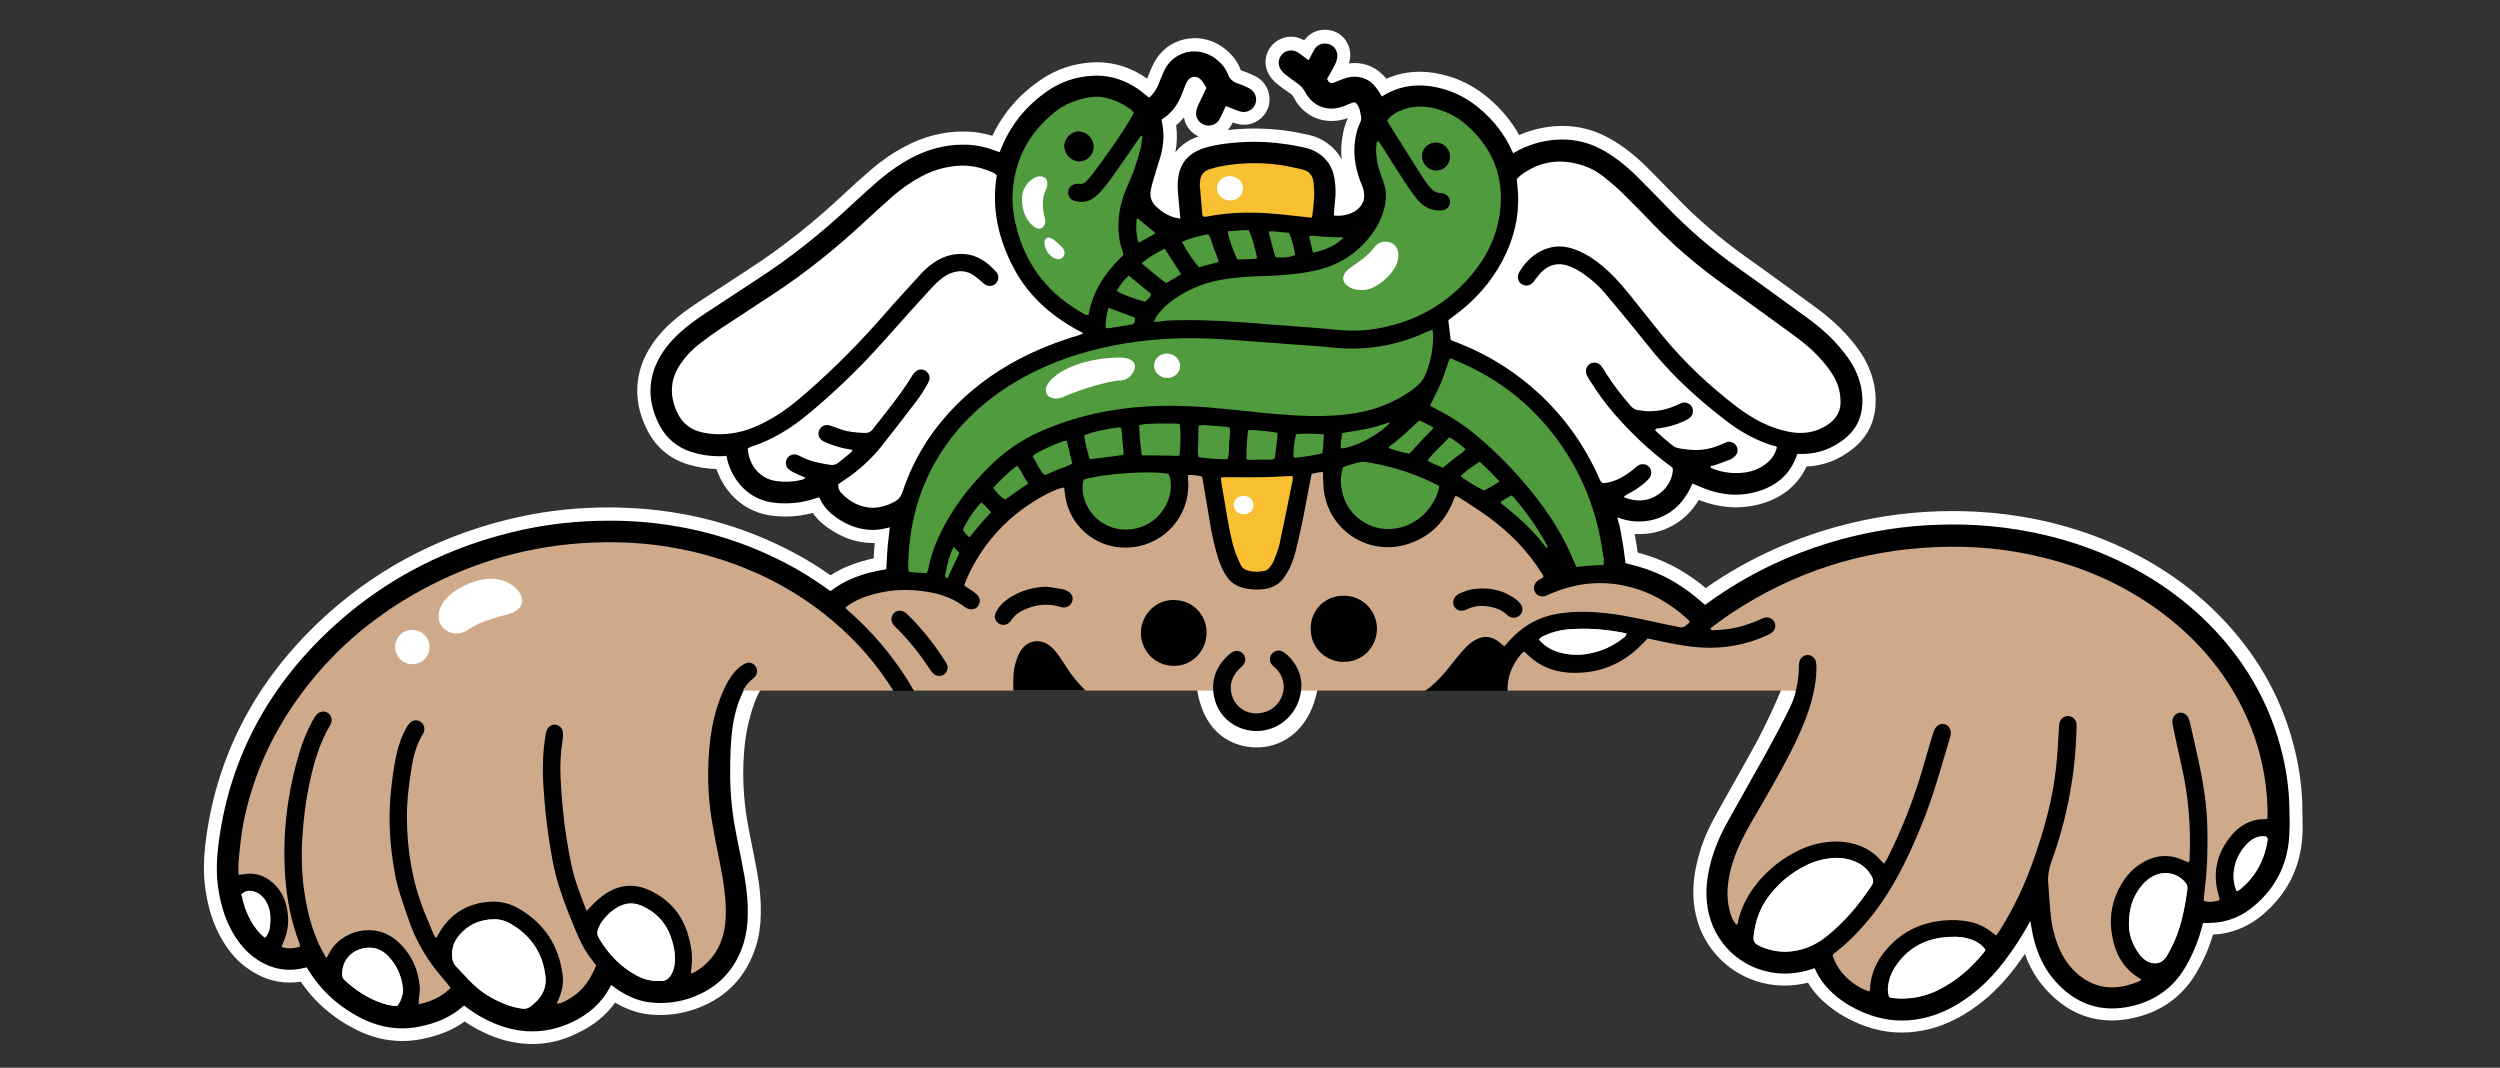 <?xml version="1.0" encoding="utf-8"?>
<!-- Generator: Adobe Illustrator 27.2.0, SVG Export Plug-In . SVG Version: 6.00 Build 0)  -->
<svg version="1.1" id="Livello_1" xmlns="http://www.w3.org/2000/svg" xmlns:xlink="http://www.w3.org/1999/xlink" x="0px" y="0px"
	 width="1920px" height="820px" viewBox="0 0 1920 820" style="enable-background:new 0 0 1920 820;" xml:space="preserve">
<rect x="0" y="0" width="1920" height="820" fill="#333333" stroke="none"/>
<style type="text/css">
	.st0{fill:#FFFFFF;}
	.st1{fill:#CEAA8A;}
	.st2{fill:#4F9B3D;}
	.st3{fill:#F8C031;}
</style>
<g>
	<path class="st0" d="M408.8,801.8c-11,0-22.1-2.4-33.1-7c-6.6-2.8-12.9-6.2-18.9-10.3c-9.1,6.6-20,11-33,13.5
		c-4.9,1-9.9,1.5-14.8,1.5c-11.9,0-23.6-2.8-35-8.5c-17.8-8.8-32.3-21.3-43-37.1c-2.9,0.5-5.8,0.7-8.7,0.7
		c-11.9,0-23.3-4.1-33.8-12.1c-6.9-5.2-12.7-11.9-17.7-20.4c-6.6-11.1-10.8-23.8-13-38.8c-1.7-11.7-1.6-23.9,0.5-39.6
		c9.1-67.2,40.8-125.4,94.2-173c41.2-36.7,90.5-61.6,146.6-73.8c21.9-4.8,44.9-7.2,68.2-7.2c4.4,0,8.9,0.1,13.4,0.3
		c45.4,1.7,88.4,13.1,127.9,33.9c9.8,5.1,19.6,11.1,29.2,17.9c9.4-6,20.2-10.2,33.2-13c0.1-3.2,0.3-6.3,0.6-9.6
		c0.1-0.7,0.1-1.5,0.2-2.2c-0.5,0-1,0-1.5,0c-7.4,0-14.6-1.5-21.3-4.3c-6.6-2.8-12.5-6.5-17.6-10.8c-2.8-2.4-5.2-5.1-7.2-8
		c-6.9,1.9-14,2.8-21.1,2.8c-3,0-6-0.2-9-0.5c-24.2-2.6-38.3-19.7-43.9-36c-7.6-0.2-15.1-1.4-22.1-3.6
		c-13.9-4.4-24.2-13.1-30.8-25.9c-4.5-8.7-7-17.2-7.7-26c-0.9-11.2,1.3-22,6.5-32.2c4.5-8.9,10.7-16.8,18.8-24.2
		c5.9-5.3,12.5-10.4,21-16c14.3-9.4,28.5-18.7,40.5-26.5c24.4-15.9,48.4-34.9,71.3-56.4c6.7-6.3,13.9-12.8,21.5-19.3
		c8.2-7.1,17.1-13.1,26.3-17.9c14.2-7.4,28.9-11.2,43.8-11.2c1.7,0,3.4,0,5.2,0.1c5.7,0.3,11.5,1.4,17.6,3.2
		c8.3-17.5,20.9-32,37.6-43.3c11.9-8,25.2-12.4,39.5-13.1c1.1,0,2.1-0.1,3.2-0.1c13.8,0,26.8,4.2,38.6,12.6c0-0.1,0.1-0.2,0.1-0.3
		c0.3-0.8,0.7-1.8,1.1-2.8c0.3-0.6,0.5-1.3,0.8-1.9c0.9-2.2,1.9-4.7,3.3-7.2c6.3-11.8,18-18.9,31.3-18.9c8.5,0,16.9,3,23.6,8.6
		c5.4,4.4,9.3,9.6,11.5,15.4c0.3,0.8,0.3,0.8,1.4,1.1c2.8,0.8,5.2,1.9,7.3,2.9c0.5,0.2,1,0.4,1.4,0.6c5.5,2.4,9.5,6.7,11.2,12.2
		c2,6.1,1,12.5-2.8,17.6c-3.7,5.1-9.6,8.1-15.9,8.1c-1.3,0-2.7-0.1-4-0.4c-1.8-0.4-3.3-0.9-4.5-1.4c-0.2,0.4-0.4,0.7-0.6,1.1
		c-0.9,1.8-2,3.4-3.3,4.8c6.7-0.8,13.6-1.2,20.3-1.2c7.8,0,15.7,0.5,23.5,1.5c6.3,0.8,12.3,2.1,18.5,3.4c5.1,1.1,10,3.3,14.5,6.6
		c4.5,3.3,8.1,7.4,10.7,12.1c-0.6-5.8-0.4-11.4,0.5-16.9c0.9-5.7,2.3-10.5,4.2-14.7c0,0-0.1,0-0.1,0c-4.1,1.5-8.3,2.2-12.5,2.2
		c-12.2,0-23-6.7-28.9-18c-0.8-1.6-1.7-2.5-3.4-3.6c-3.5-2.3-6.6-4.7-9.5-7c-2.3-1.8-4.3-4-5.8-6.5c-4.7-7.5-3.7-16.9,2.3-23.4
		c3.7-4,8.9-6.2,14.3-6.2c2.6,0,5.2,0.5,7.5,1.5c1,0.4,1.8,0.9,2.6,1.3c3.6-5.1,9.5-8.2,15.8-8.2c2.3,0,4.5,0.4,6.7,1.1
		c8.7,3,13.9,11.7,12.7,21c-0.2,1.3-0.4,2.5-0.8,3.8c1.5-0.2,2.9-0.3,4.4-0.3c9.3,0,17.7,4.1,23.7,11.4c0.2,0.2,0.4,0.5,0.6,0.7
		c8-3.6,16.6-5.4,25.5-5.4c7.1,0,14.5,1.1,22.2,3.4c10.8,3.2,20.8,8.6,29.9,16.1c10.1,8.4,18.3,18.2,24.4,29.1
		c9.4-4.1,19.3-6.4,29.5-6.9c1.2-0.1,2.5-0.1,3.7-0.1c12.1,0,23.7,2.9,34.6,8.7c10.3,5.5,20.1,12.9,30,22.7
		c7.6,7.6,15.5,15.6,23.6,24c15.6,16.2,33.3,31.3,52.5,45c11.7,8.3,23.5,16.9,34.9,25.2l0.4,0.3c6,4.3,11.9,8.7,17.9,13
		c14.1,10.2,25.1,21,33.8,33.2c6.2,8.7,10.2,18.2,12,28c1.1,6.5,1.2,12.9,0.3,19.2c-1.7,11.3-7.3,20.8-16.5,28.3
		c-10.7,8.7-22.9,13.4-36,14c-7.1,15.1-20.2,25.3-38.4,29.5c-5.2,1.2-10.5,1.8-15.9,1.8c-9,0-18.1-1.8-27.2-5.2
		c-0.4-0.2-0.8-0.3-1.2-0.5c-1,1.6-2.1,3.3-3.3,4.9c-10,13.6-25.5,21.4-42.5,21.4c-1.2,0-2.3,0-3.5-0.1c0.5,2.8,1,5.7,1.5,8.6
		c0.3,1.9,0.5,3.7,0.8,5.6c3.3,0.9,6.7,1.9,10.1,3.1c6.6,2.3,12.6,5,18,7.8c5.3,2.8,10.9,6.4,16.9,10.7c2.6,1.9,5,3.8,7.3,5.7
		c33-23.1,70-39.7,110.3-49.6c25.7-6.3,52.3-9.5,78.9-9.5c5.7,0,11.6,0.1,17.4,0.4c32.1,1.6,63.1,7.9,92.2,18.8
		c39.4,14.7,73,36.7,99.8,65.4c27.1,28.9,45.3,62.6,54.1,100c3.6,15.3,5.5,30.5,5.5,45.3c0,1.6,0,3.3,0.1,4.9l0,0.5
		c0,3,0.1,6.1,0.1,9.2c-0.3,26.9-10.9,49.1-31.4,66.1c-9.1,7.5-19.4,12.2-30.7,14c-2.4,0.4-4.6,0.5-6.7,0.6
		c-2.5,8.5-5.7,16.2-9.5,23.5c-1,1.9-2.2,4-3.6,6.4c-10.8,18.1-27.1,29.7-48.6,34.3c-5.4,1.2-10.8,1.8-16,1.8
		c-20.5,0-38.3-9-53-26.6c-5.9-7-10.4-15.1-13.8-24.5c-2.3,3.4-4.6,6.6-7,9.8c-9.2,12.2-18.9,22-29.5,29.8
		c-11.9,8.8-23.7,14.7-36,17.9c-7.4,1.9-14.8,2.9-22,2.9c-10.4,0-20.7-2-30.6-5.9c-9.8-3.8-18.2-8.6-25.6-14.6
		c-6.7-5.4-12-11.3-15.9-17.8c-6.1,1.5-12,2.2-18,2.2l-0.8,0c-32.3-0.4-59.9-22.5-67.2-53.9c-2.9-12.3-2.7-25.2,0.5-39.4
		c2.5-11.4,6.7-22.6,12.4-33.3c3.2-6,6.5-11.9,9.8-17.7c1.3-2.3,2.6-4.6,3.9-6.9c2.2-3.9,4.4-7.9,6.6-11.8
		c4.7-8.3,9.5-16.9,14.1-25.4c5.1-9.4,15-30.7,18.1-38.6c0-27.9-356.2-27.9-356.2,0c-5.2,27.5-22.4,41-39.8,43.6
		c-2.2,0.3-4.4,0.5-6.7,0.5c-16.9,0-40.1-8.9-45.8-44.1c0-36.6-335.4-36.6-335.4,0c-6.5,10.9-10.5,29.8-11.7,39
		c-2.7,22.3-1.8,45.1,2.7,67.7c0.5,2.4,1.4,7.2,1.4,7.2c1.8,8.8,3.6,17.8,5.2,26.8c2,11,2.9,21.2,2.7,31.3c-0.2,9.3-1.4,17.5-3.8,25
		c-7.2,22.7-21.9,38.5-43.8,47c-9.5,3.7-19.4,5.6-29.5,5.6c-3.1,0-6.3-0.2-9.4-0.5c-5.8-0.7-11.6-2.3-17.7-5c-2.6-1.2-5.2-2.5-7.7-4
		c-7.1,9.9-16.9,17.9-29.3,23.6C432,799.2,420.4,801.8,408.8,801.8z M903.3,96.2c0.9,6.9,0.7,13.9-0.6,20.8c3.9-5.1,9.3-9,15.8-11.5
		c0.7-0.3,1.4-0.5,2-0.7c-2.7-1.2-5.2-3.1-7.1-5.5c-2.2-2.7-3.6-5.8-4.1-9.1C907.5,92.4,905.5,94.4,903.3,96.2z"/>
	<path d="M1758.4,628.3c0-1.8-0.1-3.7-0.1-5.5c-0.1-14-1.8-28.5-5.3-43c-8.4-35.7-25.8-67.8-51.7-95.5c-25.8-27.5-58.1-48.7-96-62.9
		c-28.2-10.5-58.2-16.6-89.2-18.2c-5.6-0.3-11.3-0.4-16.9-0.4c-25.9,0-51.6,3.1-76.6,9.2c-41.2,10.1-79,27.5-112.2,51.9
		c-0.3,0.2-0.6,0.4-1,0.6c-0.9-0.8-1.9-1.6-2.8-2.4c-3.3-2.8-6.4-5.4-9.8-7.9c-5.7-4.1-10.9-7.4-15.8-10c-5-2.6-10.6-5.1-16.7-7.2
		c-4.1-1.4-8.3-2.6-12.4-3.6c-1.2-0.3-2.3-0.6-3.5-0.9c-0.1-0.8-0.2-1.5-0.3-2.3c-0.4-3.2-0.8-6.5-1.3-9.7c-0.7-4.5-1.5-9-2.3-13.3
		l-0.2-1c-0.3-1.8-0.8-3.6-1.3-5.4c-0.3-1.2-0.6-2.3-0.9-3.4c1.4,0.5,2.8,0.9,4.2,1.3c4,1.2,8.1,1.8,12.4,1.8
		c13.8,0,26.4-6.3,34.4-17.3c2.9-4,5.1-7.9,6.6-11.8c0,0,0,0,0-0.1c0.4,0.2,0.8,0.3,1.2,0.5c2.9,1.3,5.6,2.4,8.4,3.5
		c7.9,3,15.9,4.6,23.6,4.6c4.6,0,9.1-0.5,13.6-1.6c17.3-4.1,28.7-13.9,33.7-29.4c0-0.1,0.1-0.2,0.1-0.3c0.2,0,0.3,0,0.5,0
		c0.7,0,1.4,0,2.1,0c0.9,0,1.7,0,2.6,0c11.5-0.3,22-4.3,31.4-11.8c7.2-5.8,11.6-13.2,12.9-22c0.8-5.2,0.7-10.5-0.2-15.9
		c-1.5-8.4-4.9-16.5-10.3-24c-8-11.3-18.3-21.4-31.5-30.9c-6.1-4.4-12.2-8.8-18.3-13.3c-11.4-8.3-23.2-16.8-34.9-25.1
		c-19.7-14-37.9-29.5-53.9-46.2c-8-8.3-15.9-16.3-23.4-23.8c-9.2-9.1-18.2-16-27.6-21c-9.4-5-19.5-7.5-29.9-7.5
		c-1.1,0-2.1,0-3.2,0.1c-12.2,0.6-23.8,4.1-34.5,10.5c-0.2-0.5-0.5-1-0.7-1.5c-5.7-12.8-14.3-24-25.7-33.4
		c-8-6.6-16.9-11.4-26.3-14.2c-6.7-2-13.2-3-19.3-3c-10.4,0-20.1,2.9-28.8,8.5c-0.2-0.3-0.3-0.6-0.5-0.8c-1.4-2.3-2.8-4.6-4.5-6.7
		c-4.1-5.1-9.7-7.7-16-7.7c-1.4,0-2.8,0.1-4.2,0.4c-1.9,0.3-3.5,1-5.2,1.6c-0.4,0.1-0.8,0.3-1.1,0.4c-0.9,0.3-1.7,0.7-2.5,1
		c-1.1,0.4-2.1,0.9-3,1.2c-0.6,0.2-1.1,0.3-1.6,0.3c-1,0-1.8-0.4-2.5-1.4c-0.4-0.5-0.7-1.2-1-1.8c0.1-0.2,0.2-0.4,0.3-0.6
		c0.8-1.4,1.6-2.8,2.4-4.1c1.2-2.2,2.5-4.6,3.7-7c0.7-1.6,1.2-3.1,1.4-4.6c0.6-4.7-1.8-8.8-6.1-10.3c-1.1-0.4-2.2-0.6-3.4-0.6
		c-3.3,0-6.2,1.6-7.9,4.4c-1,1.6-1.9,3.3-2.7,4.9c-0.5,1.1-1,2.1-1.6,3c-0.1,0.1-0.2,0.3-0.3,0.5l-0.2-0.1c-1.9-1.4-3.6-2.7-5.4-4
		l-0.2-0.2c-1.2-0.8-2.5-1.8-4.1-2.5c-1.1-0.5-2.3-0.7-3.6-0.7c-2.6,0-5.2,1.1-6.9,3c-2.9,3.2-3.4,7.7-1.2,11.3
		c0.9,1.5,2.2,2.9,3.6,4c2.7,2.1,5.6,4.4,8.7,6.5c3,2,5.1,4.2,6.7,7.3c4.3,8,11.6,12.6,20.1,12.6c3,0,6-0.6,9.1-1.7
		c1.2-0.4,2.3-0.9,3.4-1.4c0.9-0.4,1.9-0.8,2.8-1.1c1-0.4,1.8-0.6,2.4-0.6c0.4,0,1,0,2.5,2.2c1.4,2.1,1.9,4.8,2.4,7.6l0.1,0.7
		c0.4,1.9,0.2,3.5-0.6,5.1c-1.8,3.6-3,7.8-3.8,13c-1.6,10.1-0.3,20.5,3.9,32c0.3,0.8,0.6,1.6,1,2.4c0.5,1.2,1,2.4,1.3,3.6
		c1.7,6.4,0.4,11.2-4,15.2c-3.6,3.3-9.5,5.3-15.2,5.3c-1.2,0-2.3-0.1-3.4-0.2c0-2.5,0.3-5,0.6-7.7l0-0.4c1.1-8.4,0.9-15.8-0.6-22.6
		c-1.5-6.7-5.1-12.2-10.7-16.3c-3.4-2.4-6.9-4.1-10.7-4.9c-5.9-1.3-11.7-2.5-17.7-3.2c-7.4-1-14.9-1.5-22.2-1.5
		c-7.2,0-14.6,0.5-21.8,1.4c-5.9,0.8-12.9,1.9-19.6,4.5c-9.2,3.6-15,10.6-16.6,20.3c-0.6,3.5-0.8,7.3-0.5,11.2
		c0.3,4.7,0.8,9.5,1.2,14.1c0.2,2.3,0.5,4.7,0.7,7c0,0.1,0,0.3,0,0.4c-0.5,0-1-0.1-1.5-0.2l-0.3,0c-6-1-11.5-4-16.8-9
		c-3.6-3.4-5-7.5-4.1-12.5c0.4-2.5,1.1-5,1.9-7.6l0.3-1.1c0.8-2.8,1.7-5.6,2.6-8.5c0.9-2.8,1.8-5.7,2.6-8.5
		c2.7-9.3,3.1-18.7,0.9-27.9c0-0.2-0.1-0.4-0.1-0.6c0.1-0.1,0.2-0.1,0.3-0.2c1.4-0.9,2.6-1.8,3.9-2.8c5-4.1,8.7-9.5,11.5-16.6
		c0.4-0.9,0.7-1.8,1-2.7c0.9-2.4,1.8-4.7,2.9-6.8c1.3-2.4,3.4-3.8,5.8-3.8c1.7,0,3.4,0.7,4.8,2.1c1.1,1,2,2.5,2.9,4
		c0.4,0.6,0.7,1.2,1.1,1.8c0.2,0.3,0.4,0.6-0.2,1.7c-1.9,3.9-3.7,7.7-5.5,11.6c-0.7,1.6-1.4,3.1-1.7,4.8c-0.6,2.8,0.1,5.7,1.9,7.9
		c1.8,2.2,4.6,3.5,7.5,3.5c0.3,0,0.5,0,0.8,0c3.5-0.3,6.3-2.2,8-5.6c0.8-1.6,1.6-3.2,2.3-4.8c0.6-1.3,1.1-2.5,1.7-3.8
		c0.1-0.3,0.3-0.5,0.5-0.8l0.9,0.4c2.2,0.9,4.3,1.8,6.5,2.6l0.5,0.2c1.1,0.4,2.3,0.9,3.7,1.2c0.7,0.1,1.3,0.2,2,0.2
		c3.1,0,6-1.5,7.8-4c1.8-2.5,2.3-5.7,1.3-8.6c-0.9-2.7-2.9-4.8-5.8-6.1c-0.5-0.2-1-0.5-1.5-0.7c-1.9-0.9-3.9-1.8-6-2.4
		c-4-1.2-6.4-3.4-7.8-7.1c-1.6-4.2-4.5-8-8.6-11.3c-5-4.1-11.1-6.3-17.3-6.3c-9.5,0-18,5.1-22.5,13.6c-1.1,2.1-2,4.2-2.8,6.3
		c-0.3,0.7-0.6,1.4-0.9,2.1c-0.3,0.8-0.6,1.6-0.9,2.3c-0.5,1.3-0.9,2.5-1.5,3.5c-1.3,2.2-2.7,4.4-4.4,6.1c-1,1-1.6,1.4-1.8,1.5
		c-0.4-0.2-1.2-0.9-2-1.6c-11.7-10.1-24.6-15.2-38.5-15.2c-0.9,0-1.8,0-2.7,0.1c-12.4,0.6-24,4.4-34.3,11.4
		C788.2,81,775.8,96.3,768.5,115c-0.3,0.6-0.5,1.3-0.8,1.9c-1.3-0.5-2.6-1-3.9-1.4c-7-2.6-13.5-4-19.7-4.3c-1.5-0.1-3.1-0.1-4.6-0.1
		c-13.3,0-26.5,3.4-39.2,10c-8.5,4.5-16.7,10.1-24.4,16.6c-7.4,6.4-14.6,12.8-21.2,19c-23.3,21.9-47.7,41.3-72.7,57.5
		c-12,7.8-26.2,17.1-40.4,26.5c-8.1,5.3-14.3,10.1-19.8,15.1c-7.2,6.6-12.7,13.5-16.6,21.3c-4.3,8.5-6.2,17.5-5.5,26.8
		c0.6,7.5,2.7,14.7,6.6,22.3c5.3,10.4,13.7,17.4,24.9,21c6.7,2.1,13.8,3.2,21.2,3.2c1.1,0,2.3,0,3.4-0.1c0.6,0,1.1-0.1,1.5-0.2
		c0.2,0,0.4-0.1,0.6-0.1c0,0.1,0,0.2,0,0.2c0.3,1.4,0.6,2.8,1,4.2c3.9,14,15.5,29.7,36.3,31.8c2.7,0.3,5.3,0.4,8,0.4
		c7.8,0,15.5-1.3,22.9-3.8c0.9-0.3,1.9-0.6,3-0.9c2.1,4.8,5.1,8.9,9.1,12.4c4.3,3.7,9.3,6.8,14.9,9.2c5.5,2.3,11.4,3.5,17.4,3.5
		c4.5,0,8.8-1,12.9-2c-0.1,0.7-0.2,1.4-0.3,2.1c-0.5,4.4-1,8.6-1.4,12.9c-0.4,4.5-0.6,9-0.8,13.7c0,1.2-0.1,2.3-0.2,3.5
		c-18,2.8-31.7,8.1-42.9,16.8c-0.1-0.1-0.2-0.1-0.2-0.2c-0.9-0.6-1.8-1.2-2.6-1.8c-10.2-7.3-20.6-13.8-31-19.2
		c-38.2-20-79.8-31-123.7-32.7c-4.3-0.2-8.7-0.2-13-0.2c-22.6,0-44.9,2.4-66.1,7c-54.4,11.9-102.2,35.9-142.1,71.5
		c-51.6,46-82.1,102.2-90.9,166.9c-2,14.7-2.2,26.1-0.6,36.8c2,13.7,5.8,25.1,11.7,35.1c4.4,7.4,9.4,13.1,15.2,17.6
		c8.7,6.6,18.1,10,27.7,10c3.9,0,7.9-0.5,12-1.6c0.4-0.1,0.9-0.2,1.4-0.2l1.5,2.4c9.9,15.9,23.8,28.4,41.2,37
		c10,4.9,20.3,7.4,30.6,7.4c4.3,0,8.6-0.4,12.9-1.3c13.9-2.7,25-7.8,33.8-15.6c0.2-0.2,0.5-0.4,0.8-0.6c0.6,0.4,1.2,0.9,1.8,1.3
		c6.5,5,13.7,9.1,21.3,12.3c9.7,4.1,19.6,6.2,29.2,6.2c10.2,0,20.4-2.3,30.3-6.9c13.5-6.3,23.4-15.4,29.5-27.1
		c0.3-0.5,0.6-1,0.9-1.6c0.4,0.3,0.7,0.5,1,0.7c4.4,3.4,9,6.2,13.9,8.4c5.1,2.3,9.9,3.7,14.7,4.2c2.8,0.3,5.6,0.5,8.3,0.5
		c8.8,0,17.5-1.6,25.8-4.9c18.9-7.4,31.7-21,37.9-40.7c2.1-6.6,3.2-13.9,3.3-22.2c0.2-9.4-0.7-19-2.5-29.3
		c-1.6-8.9-3.4-17.9-5.2-26.6c-0.5-2.4-1-4.8-1.4-7.2c-3-15.3-4.5-30.6-4.4-45.9l0,0c0-25,1.1-44.5,10.1-62.7
		c8.9-18.2,198.2-11.3,198.2-11.3l314.6-10.8l265.5,3.1l30.4,19c0,0,1.7,1.8-20.8,43.1c-0.1,0.1-0.1,0.2-0.2,0.4
		c-2.8,5.2-5.7,10.5-8.7,15.6c-2.2,3.8-4.5,7.9-6.9,12.3c-1.8,3.1-3.5,6.2-5.2,9.3c-1.3,2.3-2.6,4.6-3.9,6.9
		c-3.2,5.7-6.5,11.6-9.6,17.4c-5.2,9.9-9.1,20.3-11.5,30.8c-2.8,12.7-3,24.1-0.5,34.9c6.3,26.9,29.9,45.8,57.6,46.2l0.7,0
		c7.5,0,14.9-1.3,22.6-4c0.2-0.1,0.3-0.1,0.5-0.1c3.5,8.3,9,15.4,17.1,22c6.6,5.3,14.1,9.6,22.9,13c8.8,3.4,17.9,5.2,27,5.2
		c6.4,0,13-0.9,19.5-2.6c11.1-2.9,21.7-8.2,32.6-16.3c9.8-7.3,18.8-16.3,27.4-27.8c6.9-9.1,13.3-19.1,19.1-29.8
		c0.1,0.6,0.2,1.1,0.3,1.7c0.5,3.1,1,6.2,1.7,9.3c3,13.5,8.1,24.4,15.4,33.2c12.7,15.3,28,23,45.3,23c4.5,0,9.1-0.5,13.9-1.5
		c18.6-4,32.8-14,42.1-29.6c1.3-2.2,2.4-4.1,3.3-5.9c4.2-8.1,7.6-16.8,10.1-26.5c0.1-0.3,0.2-0.6,0.2-0.9c0.1-0.4,0.2-0.9,0.3-1.2
		c0,0,0.1,0,0.1,0c0.6,0,1.2,0,1.7,0c0.8,0,1.6,0,2.3,0l1.3-0.1c2.4-0.1,4.8-0.2,7.3-0.6c9.5-1.5,18.2-5.5,25.9-11.9
		c18.2-15,27.5-34.7,27.8-58.5C1758.5,634.3,1758.5,631.3,1758.4,628.3z"/>
	<g>
		<path class="st1" d="M692.5,530.4h247c0,0,2,24.1,26.1,24.1s26.6-24.1,26.6-24.1h160.5c0,0,0.9-50.4,49.8-53
			c48.9-2.6,102,11.4,102,11.4v-14.4c0,0-21.1-26.4-50.6-30.1s-60.9,2.4-60.9,2.4s-9.5-28.3-35.6-47.6c-26-19.2-44.7-26.4-44.7-26.4
			s-9.5,51.5-54.6,39.1c-45.1-12.4-35.6-58.6-35.6-58.6l-22,4.5c0,0-14.5,69.7-17.9,77.1c-3.4,7.4-12.4,9.4-18.4,9.4
			s-15.8-1.3-19.8-12.5c-4-11.2-14.8-72.6-14.8-72.6l-24.4-1.4c0,0,7.1,45.4-27.7,53.6c-34.9,8.2-55.1-22.4-54.2-47.1
			c0,0-33.3,7.4-57.3,33.2c-24,25.8-33.7,54.9-33.7,54.9s-20.9-8.4-44.9-5.9s-48.8,20.2-48.8,20.2s24,18.8,34,33.2
			C682.6,514.1,692.5,530.4,692.5,530.4z"/>
		<path class="st1" d="M1151.1,530.4h235.4c0,0-19.1,50.1-30,68.2c-10.9,18-46.6,74.2-34.4,99.4c12.3,25.2,31.7,40,57.7,38.6
			c26-1.4,20.9-5.8,20.9-5.8s20.8,73.9,103.1,28.1c34.4-19.1,60.6-83.4,60.6-83.4l10.6,55.3c0,0,11.4,43.5,63,30.8
			c38.8-9.5,48.3-66.7,48.3-66.7s36.4,11.2,51.7-21.8c15.3-33,23.3-153.2-103.4-227.7s-267.7-8.7-335.3,41.4l-58-8.4
			c0,0-45.1-6.9-64.3,6.6C1158,498.5,1151.1,530.4,1151.1,530.4z"/>
		<path class="st1" d="M180.8,624.1l25.5-64.7l48-62.6l66.7-47l59.9-25.9l68.4-13.9l105.5,11.5l59.6,25.9l50,41.6l25.5,33.7l2.4,7.7
			H560.9l-10.2,54.4l5.4,48.8l9.7,51.3l-1.5,31.9l-16.9,31.7l-27.3,9.4h-23l-32.4-17.5l-11.7,24.1c0,0-35,18.1-35.7,18.1
			s-41.6-7.9-41.6-7.9l-21.7-17.9c0,0-21.2,31.3-55.8,22c-34.6-9.4-59.4-50.8-59.4-50.8s-30.9,16.6-49-12.5
			C171.5,686.5,180.8,624.1,180.8,624.1z"/>
		<path d="M1755.4,622.8c-0.1-14.3-1.9-28.4-5.2-42.4c-8.5-36-25.8-67.2-51-94.1c-26.6-28.4-58.6-48.5-94.9-62.1
			c-28.5-10.6-57.9-16.5-88.3-18c-31.3-1.6-62.1,1.2-92.6,8.7c-40.4,9.9-77.6,26.8-111.1,51.4c-1,0.7-2.2,1.2-3.1,1.8
			c-4.8-4-9.2-7.9-14-11.4c-4.9-3.6-10.1-6.9-15.5-9.8c-5.2-2.8-10.7-5.1-16.3-7.1c-5.7-2-11.6-3.4-17.6-5
			c-0.6-4.7-1.1-9.3-1.8-13.9c-0.7-4.8-1.6-9.5-2.5-14.2c-0.8-4.5-2.5-8.8-2.9-13.8c3.2,1.1,6,2,8.8,2.9
			c14.6,4.4,32.8,0.3,43.5-14.4c2.5-3.5,4.7-7.1,6.2-11.1c0.4-1,0.9-1.9,1.4-2.9c4.2,1.8,8.1,3.6,12,5.1c11.5,4.4,23.4,5.7,35.5,2.9
			c15.2-3.6,26.5-11.9,31.6-27.4c0.3-0.8,0.8-1.6,1.3-2.4c2.4,0,4.6,0.1,6.8,0c11.2-0.3,20.9-4.2,29.6-11.2
			c6.4-5.2,10.6-11.9,11.8-20.1c0.8-4.9,0.7-10-0.2-14.9c-1.5-8.4-4.9-15.9-9.8-22.8c-8.5-11.9-19-21.7-30.8-30.2
			c-17.7-12.8-35.3-25.7-53.1-38.4c-19.5-13.9-37.7-29.3-54.4-46.5c-7.7-8-15.5-15.9-23.4-23.8c-8-8-16.8-15.1-26.9-20.4
			c-9.9-5.2-20.4-7.6-31.6-7.1c-11.9,0.6-22.9,4-33.1,10.1c-0.9,0.5-1.8,0.9-2.9,1.4c-0.8-1.7-1.5-3-2.1-4.4
			c-5.7-12.8-14.1-23.4-24.8-32.3c-7.5-6.2-15.9-10.9-25.2-13.6c-16.4-4.8-32.2-4-46.8,5.9c-0.6,0.4-1.3,0.5-1.7,0.6
			c-2.2-3.4-3.9-6.7-6.2-9.5c-4.5-5.5-10.4-7.5-17.4-6.3c-2,0.3-3.9,1.2-5.8,1.8c-1.9,0.7-3.8,1.6-5.7,2.2c-2.9,0.9-5.5,0.3-7.4-2.2
			c-0.8-1.1-1.4-2.5-2-3.7c1.3-2.2,2.4-4.1,3.5-6.1c1.2-2.3,2.5-4.6,3.6-6.9c0.5-1.1,1-2.4,1.1-3.7c0.4-3.3-1.3-6.1-4.1-7.1
			c-2.9-1-6.1-0.1-7.8,2.6c-1.6,2.5-2.8,5.2-4.2,7.8c-0.6,1-1.5,1.9-2.4,3.1c-2.8-2.1-5.3-4-7.8-5.8c-1.2-0.9-2.4-1.7-3.8-2.3
			c-2.5-1.1-5.4-0.3-7.1,1.5c-2,2.1-2.4,5.2-0.8,7.7c0.8,1.2,1.8,2.4,3,3.3c2.7,2.2,5.5,4.4,8.5,6.3c3.3,2.2,5.8,4.8,7.7,8.4
			c5.2,9.8,15.1,13.3,25.5,9.6c2.1-0.8,4.1-1.7,6.2-2.5c4.1-1.5,6-0.9,8.4,2.8c1.9,2.9,2.4,6.2,3,9.4c0.5,2.4,0.2,4.7-0.9,7
			c-1.9,3.8-2.9,8-3.6,12.2c-1.7,10.6,0.1,20.6,3.8,30.5c0.8,2.1,1.8,4.1,2.4,6.2c1.9,7,0.7,13.1-4.9,18.2
			c-5.6,5.1-15.4,7.4-23.5,5.3c-0.4-3.6,0.1-7.3,0.6-10.9c0.9-7.2,1-14.4-0.6-21.5c-1.3-6-4.5-10.9-9.5-14.5
			c-2.9-2.1-6.1-3.6-9.5-4.4c-5.8-1.2-11.6-2.4-17.5-3.2c-14.4-1.9-28.8-1.9-43.2-0.1c-6.4,0.8-12.8,2-18.9,4.3
			c-8.3,3.2-13.2,9.3-14.7,18c-0.6,3.4-0.7,7-0.5,10.5c0.4,7,1.3,14,1.9,21c0.1,1,0,2.1-0.1,3c-2,1-3.6,0.6-5.2,0.4
			c-7.2-1.2-13.1-4.8-18.4-9.8c-4.4-4.1-6-9.3-5-15.1c0.5-3.1,1.5-6.1,2.3-9.1c1.7-5.7,3.5-11.3,5.2-17c2.6-8.7,2.9-17.5,0.9-26.3
			c-0.2-0.9-0.3-1.8-0.5-2.7c2-1.4,3.8-2.6,5.5-4c5-4.1,8.3-9.4,10.7-15.3c1.3-3.3,2.4-6.6,4-9.7c3.2-6.1,10.4-7.3,15.3-2.5
			c1.8,1.8,3,4.2,4.4,6.3c1,1.5,0.8,3.1,0,4.7c-1.9,3.8-3.7,7.7-5.5,11.5c-0.6,1.3-1.2,2.7-1.5,4.2c-0.9,4.4,2.6,8.1,7,7.8
			c2.7-0.2,4.5-1.8,5.6-4c1.4-2.8,2.6-5.7,4-8.6c0.5-1.1,1.3-2.1,2-3.2c3.4,1.4,6.5,2.6,9.6,3.9c1.2,0.5,2.4,1,3.7,1.2
			c5,1,9.2-3.7,7.7-8.6c-0.7-2.1-2.2-3.4-4.1-4.3c-2.4-1-4.7-2.2-7.2-2.9c-4.7-1.4-7.9-4.2-9.8-8.9c-1.6-4-4.3-7.3-7.7-10.1
			c-11.5-9.4-28.2-6.8-35.2,6.4c-1.4,2.6-2.4,5.4-3.6,8.1c-0.9,2-1.5,4.2-2.6,6.1c-1.4,2.4-2.9,4.8-4.9,6.7c-3.7,3.6-4.8,2.7-7.8,0
			c-11.2-9.7-24.1-15.1-39.1-14.4c-11.9,0.6-22.9,4.2-32.8,10.9c-16.4,11.1-28.5,25.7-35.8,44.2c-0.6,1.5-1.3,3-2,4.6
			c-2.4-0.9-4.4-1.7-6.5-2.4c-6.1-2.2-12.4-3.8-18.9-4.2c-15-0.8-29,2.6-42.2,9.6c-8.6,4.5-16.5,10-23.8,16.3
			c-7.2,6.2-14.2,12.5-21.1,18.9c-22.7,21.4-47,40.8-73.1,57.8c-13.5,8.8-27,17.6-40.4,26.5c-6.8,4.5-13.4,9.3-19.5,14.8
			c-6.5,5.9-12,12.6-16,20.4c-4.1,7.9-5.8,16.3-5.1,25.2c0.6,7.5,2.9,14.5,6.3,21.1c5,9.7,12.8,16.2,23.1,19.5
			c7.7,2.4,15.5,3.3,23.6,3c1.6-0.1,3.3-0.8,4.9,0.5c0.4,1.9,0.7,3.9,1.3,5.9c3.7,13.2,14.7,27.7,33.7,29.7
			c10.1,1.1,19.9,0.1,29.5-3.2c1.7-0.6,3.5-1.1,5.8-1.8c1.9,5.5,5,10.1,9.2,13.8c4.2,3.7,9,6.5,14.1,8.7c5.2,2.2,10.6,3.3,16.2,3.3
			c5.5,0,10.8-1.7,16.5-2.9c-0.8,6.7-1.6,12.9-2.1,19.1c-0.5,6.4-0.7,12.9-1,19.5c-16.7,2.3-32.4,7-45.6,17.9
			c-1.7-1.2-3.2-2.2-4.8-3.3c-9.8-7-20-13.4-30.6-19c-38.3-20.1-79.2-30.7-122.4-32.4c-26.4-1-52.5,1-78.4,6.7
			c-53,11.6-100.3,34.7-140.8,70.8c-49.6,44.2-80.9,98.6-89.9,165.1c-1.6,12-2.3,23.9-0.6,36c1.8,12,5.1,23.5,11.3,34
			c3.8,6.4,8.4,12.2,14.4,16.7c11.1,8.5,23.4,11.6,37.1,7.9c1.2-0.3,2.5-0.3,3.8-0.5c0.9,1.5,1.7,2.7,2.5,3.9
			c9.9,15.8,23.4,27.6,40,35.9c13.2,6.5,27,8.8,41.6,5.9c12-2.3,23.1-6.7,32.4-14.9c0.8-0.7,1.7-1.3,2.7-2.1
			c1.3,0.9,2.5,1.7,3.7,2.6c6.4,4.8,13.3,8.8,20.6,11.9c19.1,8.1,38.2,8,57.1-0.7c12.1-5.6,21.9-13.8,28.1-25.8
			c0.8-1.4,1.6-2.8,2.6-4.5c1.4,1,2.6,1.8,3.8,2.7c4.1,3.2,8.5,5.9,13.3,8c4.4,2,9,3.4,13.8,4c11.2,1.3,22.2-0.1,32.7-4.2
			c18.3-7.1,30.2-20.2,36.1-38.8c2.2-6.9,3-14.1,3.2-21.3c0.2-9.7-0.8-19.2-2.5-28.7c-2-11.3-4.4-22.5-6.6-33.8
			c-4.7-23.8-5.8-47.7-2.8-71.8c1.4-11.3,4.3-22.1,9-32.5c2.5-5.4,5.5-10.5,10.4-14.2c0.4-0.3,0.8-0.7,1.2-1.1
			c2.1-2.4,2.3-5.8,0.6-8.2c-1.8-2.5-5-3.6-7.8-2.2c-2,0.9-3.8,2.3-5.5,3.7c-4.3,3.9-7.4,8.8-9.9,13.9c-3.4,6.8-5.9,14-7.9,21.3
			c-2.9,11.2-4.4,22.5-5,34c-0.8,15.4-0.2,30.8,2.2,46c1.9,11.9,4.4,23.7,6.7,35.5c2.1,10.9,4,21.8,4.3,33c0.2,6.5-0.1,13-1.6,19.3
			c-3.1,13.3-10.5,23.5-22.3,30.4c-0.9,0.5-1.8,1.4-2.9,0.3c0.3-2.7,0.7-5.5,0.8-8.2c0.4-7.1-1-14-3-20.8
			c-4.5-15.5-14.2-26.7-28.5-33.7c-11.9-5.8-23.6-5.2-34.8,2.2c-4.5,3-8.5,6.5-12,10.6c-0.7,0.8-1.5,1.4-2.7,2.5
			c-2.4-6.5-4.8-12.6-6.9-18.7c-4-11.4-6.2-23.2-8.1-35.1c-2.6-16.1-4.1-32.3-4.9-48.6c-0.4-9.4,0-18.9,1.5-28.2
			c0.3-2.2,0.5-4.4,0.3-6.6c-0.3-2.9-2.6-5.2-5.3-5.7c-2.6-0.5-5.5,1-6.8,3.7c-0.6,1.1-0.9,2.4-1.1,3.7c-2.3,13.4-2.6,26.9-1.7,40.4
			c0.8,12.9,2.1,25.8,4,38.7c1.9,12.6,4,25.2,7.9,37.5c4.4,13.8,9.7,27.2,15.6,40.4c2.7,6.1,6.2,11.8,10.4,17
			c0.9,1.2,1.8,2.4,2.6,3.5c-4.1,9.7-9.3,18.2-18.3,24.1c-5.7,3.7-8.1,4.9-12,5.2c0.7-1.6,1.3-3.1,1.9-4.6
			c2.3-5.6,3.4-11.4,2.6-17.4c-2.8-22.6-14.2-39.8-34-51.2c-6.4-3.7-13.5-5.4-20.8-5.1c-18,0.8-31.7,9.2-40.6,25
			c-0.5,0.9-1,1.7-1.8,3.1c-0.9-1.4-1.6-2.3-2-3.3c-2.3-5.4-4.6-10.9-6.8-16.4c-9.5-23.7-13.6-48.4-13.6-73.8
			c0-12.8,1.6-25.5,3.7-38.1c1.4-8.8,3.8-17.3,8.5-25.1c0.4-0.6,0.7-1.3,0.9-2c0.9-3.1-0.2-6.1-2.8-7.7c-2.6-1.6-5.9-1.2-8.1,1.1
			c-1.2,1.3-2.3,2.9-3.1,4.5c-3.2,5.9-5.4,12.2-6.9,18.7c-2.4,10.5-3.7,21.1-4.7,31.8c-1.9,20.2-0.4,40.3,3.2,60.3
			c2.2,12.2,6.6,23.9,10.6,35.6c4.8,14.2,11.9,27.1,21.1,38.8c3,3.8,6.1,7.4,9.2,11.1c0.7,0.8,1.2,1.7,2,2.7
			c-7,6.7-15,10.6-24.6,12.5c0.1-1.6,0.1-2.8,0.2-4c0.2-3.1,0.9-6.3,0.7-9.4c-1.2-13.8-6.8-25.7-17.2-35c-17.4-15.7-43.7-8-52.4,9.2
			c-0.5,1.1-1.3,2.1-2.2,3.7c-1.3-2.2-2.3-3.9-3.2-5.7c-7.6-14.4-11.5-30-13.8-46c-1.9-13.6-2.3-27.3-1.4-41
			c0.9-14.6,2.7-29.1,5.9-43.4c3.3-14.9,7.5-29.4,15.4-42.6c0.2-0.3,0.4-0.6,0.5-1c1.5-3.5,0.6-6.9-2.4-8.7
			c-2.6-1.6-6.3-1.1-8.5,1.5c-1.3,1.5-2.4,3.3-3.3,5.1c-3.9,7.2-7,14.7-9.4,22.5c-9.7,31.8-13.8,64.3-11.3,97.6
			c1.3,17.1,4.5,33.7,10.7,49.8c0.4,0.9,0.4,2,0.6,3.2c-5,1.4-9.5,1.8-14.2,0.2c1.4-3.8,3-7.1,3.9-10.7c1.7-6.7,1.5-13.6,0-20.4
			c-1.7-7.4-5.3-13.8-11.2-18.7c-6.5-5.5-13.9-7.6-22.2-6c-1,0.2-2.1,0.2-3.5,0.4c0-3.1-0.3-5.9-0.1-8.6c1-11.6,2.1-23.2,4.5-34.6
			c7.1-33,20.6-63.2,40.1-90.8c25.1-35.6,57.1-63.4,95.2-84.3c41.3-22.6,85.5-35,132.5-36.9c31.3-1.3,62.1,2.2,92.2,11.1
			c34,10.1,64.8,26.1,91.9,49c18.5,15.6,34.1,33.5,46.7,53.9H702c-2-3.5-4.1-7-6.3-10.5c-11.8-18.3-25.8-34.7-42.1-49.3
			c-1.4-1.3-3.3-2.3-4.2-4.4c0.9-0.7,1.5-1.3,2.3-1.8c4.4-2.9,9-5.1,14-6.8c16.2-5.4,32.7-6.1,49.3-2.9c9.3,1.8,18.1,5.2,25.8,11.1
			c0.3,0.2,0.6,0.4,0.9,0.6c3.5,2.1,7.3,1.6,9.4-1.2c2.2-3,1.8-6.6-1.4-9.4c-1.6-1.5-3.5-2.7-5.4-3.9c-1.2-0.9-2.4-1.7-3.8-2.6
			c3.2-9,7.6-17,12.6-24.8c5.1-7.8,11-14.9,17.6-21.4s13.8-12.3,21.7-17.3c10.5-6.7,19.8-11.1,24.8-11.7c0.3,2.2,0.6,4.4,0.9,6.5
			c3.7,25.8,28.7,44.5,56.4,38.6c24.7-5.2,40.2-28,37.9-51.5c-0.1-1,0.1-2.1,0.1-3.2c3.9-0.1,7.3,0.4,10.4,1.1
			c0.3,0.7,0.6,1.1,0.6,1.4c2,11.7,3.9,23.4,5.9,35c1.6,9.3,3.5,18.5,6.5,27.5c1.5,4.4,3.3,8.6,5.9,12.5c2.8,4.4,6.7,7.3,11.7,8.8
			c6,1.8,11.9,2.1,18.1,1.2c5.6-0.9,10.2-3.2,13.7-7.7c1.6-2.1,3-4.2,4.2-6.5c2.5-4.6,4.2-9.5,5.5-14.5c4.5-17.6,7.7-35.4,11-53.2
			c0.4-2.2,0.9-4.3,1.4-6.6c3-0.4,5.6-1.4,8.7-1.2c0,1.8-0.1,3.5,0,5.1c0.3,3.9,0.3,7.8,1,11.6c5.2,28.9,33.9,47,62.2,39.1
			c17.4-4.9,29.3-16.1,36.3-32.5c0.7-1.6,1-3.5,2.4-5.1c1.3,0.6,2.5,1.1,3.5,1.8c7.3,4.8,14.7,9.3,21.7,14.5
			c16.1,11.8,30,25.8,40.7,42.9c0.6,1,1.7,1.9,1.4,3.4c-1.6,1-3.3,1.7-4.7,2.9c-3.9,3.1-3.2,9,1.1,11.1c1.9,0.9,4,0.8,5.9,0
			c1.9-0.8,3.7-1.6,5.6-2.4c18.2-7.3,36.9-9.3,56.1-4.8c18.3,4.2,34,13.4,47.6,26.1c0.3,0.3,0.4,0.9,0.8,1.7
			c-0.8,0.6-1.6,1.1-2.2,1.8c-1.9,1.9-4,2.4-6.6,1.7c-3-0.8-6.2-1.2-9.2-1.9c-15.4-3.3-30.7-7-46.4-8.7c-11.8-1.3-23.6-1.6-35.4,0.2
			c-15.8,2.3-28.6,9.6-39.1,21.4c-1.1,1.2-2.2,2.5-3.5,3.9c-1.5-1.3-2.9-2.5-4.3-3.6c-5-3.7-10.4-4.8-16.2-2.2
			c-2.5,1.1-4.9,2.7-6.9,4.5c-2.9,2.6-5.4,5.6-7.9,8.5c-3.4,4.1-6.6,8.5-10.1,12.6c-4.6,5.5-9.8,10.5-15.6,14.5h63.5
			c-0.4-10.9,3.6-20.2,10.4-28.4c0.7-0.8,1.6-1.4,2.3-2c2.6,2.3,4.8,4.6,7.3,6.5c8.5,6.5,18.4,9.5,29,9.9c20.4,0.7,38.1-6,52.8-20.5
			c2-1.9,3.9-3.9,5.8-5.9c2.6,0.6,4.9,1.1,7.3,1.6c11.2,2.4,22.5,4.7,34,5.4c17.5,1,34.3-2.1,50.3-9.3c1.3-0.6,2.7-1.3,3.8-2.2
			c2.6-2.1,3.3-5.2,2-7.9c-1.5-3-4.5-4.4-7.9-3.4c-1.6,0.4-3.1,1.2-4.6,1.9c-10.8,4.7-22.1,7.4-33.9,7.5c-1,0-2.3,0.5-2.8-1.2
			c0.7-0.6,1.3-1.2,2-1.7c5-3.6,9.8-7.3,14.9-10.6c47.2-31.1,99.1-47.7,155.5-50.2c28.1-1.3,55.8,1.2,83.2,8
			c32,7.9,61.6,20.9,88.3,40.3c28.2,20.5,50.6,46,65.8,77.6c11.7,24.4,17.7,50.2,18.2,77.2c0,1.8-0.2,3.6-0.2,5.7
			c-1.6,0.1-2.9,0.2-4.1,0.2c-4.6,0-8.7,1.4-12.7,3.5c-3.8,2-7.1,4.7-9.9,7.9c-11.6,13.4-15.7,28.6-11,46c0.4,1.5,1.3,3,0.9,4.8
			c-4.1,1.1-7.9,2-12.1,0.3c0.2-2,0.2-3.9,0.5-5.7c1.3-9.9,2.1-19.9,2.3-29.9c0.3-14.3,0.2-28.5-1.6-42.7
			c-2.6-19.8-7.4-39.3-11.8-58.8c-0.3-1.2-0.7-2.5-1.3-3.6c-1.5-2.7-4.5-4.1-6.9-3.6c-2.9,0.7-5.1,3.2-5.2,6.4
			c-0.1,1.6,0.3,3.3,0.6,4.9c2.1,9.9,4.2,19.9,6.5,29.8c5.3,23.3,7.1,46.8,6.1,70.6c0,1,0.3,2.2-1.1,3.2c-0.8-0.4-1.8-0.8-2.8-1.2
			c-12.1-5.9-23.7-4.5-34.7,2.9c-5.6,3.8-10,8.8-13.5,14.5c-6.8,11.3-9.6,23.7-7.9,36.8c2,15.4,8.2,28.4,22.3,36.5
			c0.2,0.1,0.2,0.3,0.5,0.6c-0.5,0.4-1,1.1-1.7,1.3c-2.8,1.1-5.5,2.1-8.4,2.9c-14,3.8-26.8,1.3-38-8c-7.3-6-12.3-13.7-15.8-22.5
			c-2.9-7.3-4.6-14.9-5.5-22.6c-0.9-8.5-1.3-17-2-25.5c-0.4-5.4,0.5-10.6,2.3-15.7c11.9-32.6,18.4-66.3,19.4-101
			c0.1-1.8,0.2-3.7,0-5.5c-0.4-3.4-3.2-5.8-6.4-5.9c-3-0.1-5.7,1.9-6.6,5c-0.3,1-0.4,2.2-0.4,3.3c-0.3,4.6-0.6,9.2-0.8,13.9
			c-1,17-3.2,33.9-7.3,50.5c-3.7,14.7-8.2,29.2-13.5,43.4c-6.4,17.3-14.5,33.6-24.3,49.2c-0.7,1.1-1.5,2-2.4,3.3
			c-1.1-0.8-1.9-1.4-2.8-2.1c-5.1-4.3-10.8-7-17.3-8.4c-6.9-1.5-13.9-1.7-21-1c-18.2,1.9-33.2,9.7-44.7,24.1c-6.4,8-10.3,17-11,27.4
			c-0.1,1,0.3,2.2-0.9,2.9c-13.3-4.5-24.7-16-27.9-28.1c0.8-0.6,1.6-1.4,2.4-2c7.8-6,14.8-12.9,21.3-20.3
			c10.1-11.4,18.6-24,25.9-37.3c7.3-13.1,13.3-26.8,19-40.7c8.9-21.6,14.8-44.2,21.6-66.5c0.4-1.2,0.6-2.5,0.6-3.8
			c0-3-1.9-5.7-4.4-6.4c-2.7-0.8-5.6,0.2-7.3,2.7c-1,1.5-1.7,3.3-2.2,5.1c-2.5,8.2-4.9,16.3-7.2,24.5c-6.9,23.9-15.8,47-26.9,69.2
			c-0.9,1.8-1.9,3.5-3.2,5.6c-1.2-1.3-2.1-2.1-2.9-3c-5.3-6-11.9-9.9-19.6-12.1c-9.5-2.8-19-2.4-28.5-0.4c-22.1,4.8-53.4,27.1-61,59
			c-0.3,1.2,0,2.7-1.5,3.3c-2.6-3.2-4.1-6.2-5.3-11.3c-2.4-9.8-1.7-19.5,0.5-29.2c2.5-10.7,6.8-20.8,12-30.4c4.3-8,9-15.8,13.5-23.6
			c9.3-16.2,18.6-32.4,26.5-49.4c4-8.6,7.5-17.3,10.1-26.4c2.4-8.6,4.1-17.3,4.2-26.2c0-1.8,0-3.7-0.4-5.5c-0.6-2.8-3.1-4.9-5.9-5.2
			c-2.6-0.2-5.5,1.6-6.5,4.3c-0.5,1.4-0.7,2.9-0.7,4.3c0,11.3-2.6,22-6.3,32.6c-3.9,11-8.9,21.6-14.5,31.8
			c-6.8,12.5-13.9,24.9-20.9,37.3c-4.5,8.1-9.2,16.1-13.5,24.3c-5,9.5-8.8,19.6-11.2,30.1c-2.5,11.2-3.1,22.3-0.5,33.6
			c5.9,25.5,28.6,43.6,54.7,43.9c7.7,0.1,15.1-1.3,22.3-3.8c1-0.4,2.1-0.5,3-0.7c0.4,0.7,0.8,1.2,1,1.7c3.5,8.6,9.3,15.5,16.4,21.3
			c6.7,5.4,14.1,9.5,22.1,12.6c14.6,5.7,29.5,6.5,44.7,2.5c11.7-3,22-8.7,31.6-15.8c10.4-7.7,19.1-17,26.8-27.2
			c7.4-9.8,13.9-20.1,19.6-30.9c0.8-1.6,1.8-3.1,3.1-5.4c0.5,2,0.9,3.2,1.1,4.4c0.8,4.7,1.5,9.5,2.5,14.2
			c2.6,11.7,7.1,22.7,14.8,31.9c14.7,17.7,33.3,25.4,56.3,20.5c17.3-3.7,31-12.8,40.1-28.2c1.1-1.9,2.2-3.8,3.3-5.8
			c4.3-8.2,7.5-16.9,9.9-25.9c0.4-1.6,0.6-3.2,1.7-4.4c2.1,0,3.9,0.1,5.7,0c2.8-0.1,5.6-0.2,8.3-0.6c9.2-1.5,17.3-5.3,24.5-11.2
			c17.6-14.6,26.4-33.4,26.7-56.2C1755.6,632.5,1755.4,627.7,1755.4,622.8z M459.3,713.7c0.7-1.5,1.2-3.1,2.1-4.5
			c3.8-5.9,8.8-10.5,15.1-13.5c5.7-2.7,11.6-2.3,17.2,0.3c10,4.7,17.2,12.1,21.1,22.4c2.3,6.2,3.8,12.8,3.6,19.5
			c-0.1,3.7-0.9,7.3-2.9,10.6c-2,3.3-4.5,5.3-8.6,4.8c-0.5-0.1-1.1,0-1.7,0c-5.7,0.1-11-1.4-16-4c-12.8-6.8-22.3-16.9-29.5-29.3
			C458.6,718,458.4,715.9,459.3,713.7z M352.6,718.3c6.7-7.9,15.6-12.2,26.8-12.3c4-0.1,8.8,1,13.2,3.7
			c15.3,9.1,24.3,22.4,26.3,40.1c1.2,10.2-3.9,17.7-11.9,23.5c-1.8,1.3-3.9,1.6-6.3,1.3c-4.8-0.7-9.4-2-13.8-3.8
			c-8.8-3.7-16.9-8.4-23.7-15.1c-4.5-4.4-8.7-9.1-13-13.6c-2.2-2.3-2.9-5-3-8C346.8,728,348.8,722.8,352.6,718.3z M277.8,728.6
			c8.2-2.1,15.1,0.1,20.7,6.1c6.1,6.6,9.7,14.4,10.8,23.3c0.6,5.3-0.9,10.2-4.2,14.6c-4.2,0-8.2-1-12-2.3
			c-10.7-3.6-19.9-9.8-28.2-17.3c-1.5-1.4-2.1-2.9-2.1-4.9C262.7,738.7,268.7,731,277.8,728.6z M196,685.1c4.9,1.9,8,5.8,9.9,10.5
			c2,4.9,2,10.1,1.5,15.3c-0.2,2.8-1,5.4-2.6,7.8c-0.3,0.5-0.7,0.8-1.4,1.5c-8.5-6.4-15.3-19-18-33.3
			C188.6,683.9,192.2,683.6,196,685.1z M1054.3,178.8c4.2-5.9,7.3-12.4,9-19.5c1.5-6.3,1.6-12.5-0.5-18.6c-0.9-2.8-1.9-5.6-2.9-8.4
			c-2.5-6.9-3.5-14-2.8-21.3c0.1-0.7,0.3-1.5,0.4-2.2c0-0.1,0.3-0.2,0.8-0.5c0.5,0.6,1.1,1.1,1.6,1.8c6.2,9.7,12.2,19.4,18.5,29
			c3.1,4.8,6.4,9.5,10,14c3.8,4.8,8.9,7.8,15.1,8.5c1.8,0.2,3.7,0.1,5.5-0.4c2.9-0.8,4.7-3.4,4.8-6.2c0-2.9-2.2-5.6-5.2-6.4
			c-0.3-0.1-0.7-0.2-1.1-0.2c-5,0-8.2-2.9-10.9-6.7c-1.2-1.7-2.5-3.2-3.5-5c-8.4-13.3-16.8-26.6-25.2-39.9c-0.9-1.4-1.6-2.9-2.4-4.4
			c3.3-4.2,7.7-6.6,12.4-8.3c8.1-2.9,16.3-2.8,24.6-0.7c9.3,2.4,17.6,6.8,24.7,13.2c19.9,17.9,28.4,40.1,24.9,66.7
			c-2.4,18.6-10.4,34.6-22.5,48.7c-18.2,21.3-41.3,34.4-68.8,39.8c-11.9,2.4-23.9,2.6-35.9,1.3c-10.7-1.1-21.4-1.8-32.1-2.6
			c-12.5-1-25.1-1.9-37.6-2.9c-19.6-1.5-39.2-2.2-58.8-1.4c-3.1,0.1-6.2,0.4-10,0.7c0.7-2.8,1.9-4.4,3.1-6
			c3.5-4.7,7.8-8.4,12.5-11.7c12.1-8.3,25.5-13.4,40-15.4c9.5-1.4,19.1-1.9,28.8-2.2c13.5-0.4,27-1.4,40.2-4.4
			C1029.1,203.5,1043.6,194,1054.3,178.8z M942.9,177.6c3.9-0.3,7.7-0.6,11.6-0.9c1.5-0.1,2.9,0,4.6,0c3.2,7,4.8,14.1,6.4,21.4
			c-0.9,0.3-1.4,0.5-1.9,0.5c-4.4,0.3-8.8,0.5-13.1,0.7C947.6,194.1,943.3,181.9,942.9,177.6z M974.2,177.9c1.2-0.1,2.2-0.4,3-0.3
			c4.2,0.4,8.4,0.8,12.8,1.2c2.4,5.6,3.8,11.2,4.6,17c-3.8,1.8-7.8,2.2-15,1.6C977.6,191.2,976.2,184.6,974.2,177.9z M1031.2,182.3
			c0.1,0,0.2,0.2,0.3,0.3c-4,5-13.2,9.5-23.2,11.4c-1-4.3-1.9-8.2-2.9-12.6c1-0.2,1.8-0.5,2.6-0.4
			C1015.7,182,1023.4,182.3,1031.2,182.3z M921.5,139.4c0.3-4.8,2.6-7.9,7.2-9.4c5.3-1.7,10.7-2.8,16.2-3.5
			c12.5-1.6,25.1-1.6,37.6,0.1c5.9,0.8,11.6,2.1,17.4,3.4c5.3,1.2,8.3,4.6,8.8,10.1c0.3,3.5,0.6,7,0.5,10.5
			c-0.2,4.6-0.8,9.2-1.3,13.8c-0.1,0.7-0.4,1.4-0.7,2.7c-7-0.8-13.6-1.5-20.2-2.2c-20.1-2.3-40.2-2.6-60.2,1.3
			c-0.9,0.2-1.8,0.1-2.7,0.2c-0.4-0.6-0.8-1.1-0.8-1.6c-0.7-7.4-1.3-14.7-1.9-22.1C921.4,141.7,921.5,140.5,921.5,139.4z
			 M927.9,179.8c2.3,3.2,2.9,7.1,4.3,10.6c1.3,3.4,2.8,6.7,3.7,10.7c-5.2,1.4-10.1,2.7-14.9,4c-3.6-3.5-9.4-12.1-13.2-19.6
			C914.4,182.8,921,181.2,927.9,179.8z M907.1,210.4c-3.5,2.8-7.6,4.5-11.5,7.1c-6.5-4.6-12.3-9.9-18.9-15.3
			c5.8-4.9,11.5-8.2,17.8-11.2C898.8,197.5,902.9,203.8,907.1,210.4z M857.5,223.5c2.5-4.3,5.3-8.3,9.3-11.8
			c5.8,4.8,11.5,9.5,17.3,14.3c-1,2.7-3.1,4.1-4.7,5.8C872,230.1,861.6,226.1,857.5,223.5z M868,249.5c-5.2,0.9-10.5,1.8-15.8,2.6
			c-0.9,0.1-1.8,0-2.6,0c-0.3-0.4-0.7-0.7-0.6-1c0.2-2.4,0.3-4.8,0.6-7.1c0.4-2.3,1-4.6,1.7-7.6c7.3,2.7,13.8,5.2,20.2,7.6
			C871.7,248.2,871.3,248.9,868,249.5z M887.2,178.9c-0.5,0.4-0.8,0.8-1.3,1.1c-3.6,2.1-7.3,4.2-11.4,6.4
			c-2.3-6.1-2.1-12.1-1.7-18.3c0.8-0.1,1.1-0.2,1.2-0.1C878.4,171.6,882.8,175.2,887.2,178.9z M798.3,97.3
			c3.7-4.2,7.8-7.9,12.1-11.4c8.1-6.4,17.3-9.8,27.4-11.3c3.7-0.6,7.4-0.4,11,0.4c6.4,1.4,12.3,4,17.7,7.6c1.5,1,3,2.1,4.2,4.1
			c-5.4,9.5-11.1,18.3-17.2,26.9c-4.6,6.5-9.3,12.9-14,19.3c-1.4,1.9-3,3.7-4.6,5.6c-1.6,1.9-3.6,3.2-6.3,2.7
			c-0.9-0.2-1.9-0.1-2.8,0.1c-3.2,0.6-5.4,3.1-5.6,6.1c-0.2,3.1,1.6,5.8,4.7,6.8c5.2,1.6,10.3,1.1,14.8-2.1c2-1.4,3.8-3,5.4-4.8
			c2.8-3.2,5.5-6.5,8-10c7.2-10.1,14.2-20.4,21.2-30.5c0.6-0.9,1.3-1.7,1.8-2.5c1.4,0.3,1.1,1.2,1,1.8c-0.5,3.3-0.8,6.6-1.7,9.8
			c-2.4,8.5-5,17-8.8,25.1c-4,8.7-7,17.9-7.6,27.7c-0.5,8.2,0.2,16.3,2.9,24.1c0.3,0.9,0.5,1.8,0.9,2.9
			c-13.4,12.7-23.7,27.4-26.8,45.9c-2,1-3.1-0.2-4.3-0.9c-24.9-13.9-41.9-34.2-50-61.7c-2.6-8.9-4.3-18-4.1-27.3
			C778.2,131.2,784.7,112.9,798.3,97.3z M693.3,378.2c-1.3,3.9-3.5,6.3-6.9,8c-6.8,3.4-13.9,5.2-21.5,3.7
			c-6.9-1.4-12.8-4.8-17.7-9.8c-2.1-2.1-3.5-4.7-3.5-8.2c3.5-2.4,6.8-4.5,9.9-6.8c8.5-6.3,16.2-13.5,22.9-21.8
			c9.5-11.9,18.7-23.9,27.9-36c2.6-3.4,4.8-7.1,7-10.7c0.9-1.4,1.6-2.9,2.2-4.5c0.9-2.7-0.3-5.7-2.7-7.3c-2.1-1.4-5.2-1.4-7.3,0.2
			c-1,0.8-1.9,1.8-2.6,2.8c-7.3,12.3-16.3,23.4-25,34.6c-1.8,2.3-3.8,4.6-5.5,7c-1.7,2.4-3.9,3.3-6.7,3.1
			c-5.9-0.3-11.8-0.6-17.5-2.6c-2.3-0.8-4.5-1.6-6.8-2.4c-1-0.4-2.1-0.8-3.2-1c-3.1-0.5-6,1.2-7.2,4c-1.1,2.6-0.5,5.6,1.9,7.5
			c1.1,0.9,2.5,1.6,3.9,2.1c5.7,2.3,11.5,4.2,17.6,5c0.7,0.1,1.3,0.3,2.4,0.5c-0.7,1-1,1.7-1.6,2.1c-3.1,2.6-6.4,5.1-9.5,7.7
			c-1.8,1.5-3.9,1.9-6.2,1.6c-7.7-1.2-15.3-2.6-22.3-6.2c-1.1-0.6-2.3-1.2-3.6-1.5c-2.8-0.8-5.8,0.5-7.2,2.9
			c-1.4,2.4-1.3,5.7,0.7,7.7c1.1,1.2,2.6,2.2,4,2.9c3,1.5,6,2.7,9.5,4.2c-0.7,0.6-1.2,1.1-1.8,1.3c-6.9,1.9-13.9,2.2-20.9,1.2
			c-12-1.7-20.8-11.8-21.6-24.9c0.6-0.4,1.3-1,2.2-1.3c16.5-5.2,30.9-14.1,44.1-25.1c17.8-14.8,34.7-30.7,50.4-47.6
			c9.6-10.3,18.8-21,28.2-31.4c5.3-5.9,10.7-11.8,16.1-17.7c2.1-2.3,4.4-4.5,6.8-6.5c2.7-2.3,5.7-4.2,9-5.3
			c5.8-1.9,11.3-1.6,16.5,1.8c1.8,1.2,3.5,2.7,5.2,4.1c1.1,0.9,2.2,2,3.4,2.9c2.9,2,6.3,1.7,8.6-0.6c2.2-2.2,2.7-6.1,0.5-8.6
			c-6.6-7.5-14.4-13.3-24.9-14.1c-7.5-0.5-14.3,1.3-20.7,5.1c-4.5,2.7-8.5,6-12,9.8c-9.1,10-18.3,19.9-27.2,30.1
			c-19.1,22-39.5,42.7-61.4,61.8c-8.2,7.2-16.8,14-26.3,19.5c-8.9,5.1-18.1,9.3-28.3,11.1c-8.6,1.5-17.3,1.6-25.9-0.5
			c-8.7-2.1-14.8-7.1-18.6-15.3c-5.9-12.8-5.4-25.1,2.5-36.9c4-6.1,9-11.3,14.8-15.7c5.4-4.2,11-8.2,16.7-11.9
			c13.7-9.1,27.6-18,41.3-27.1c24-15.9,46.3-33.8,67.4-53.4c7.5-6.9,15-13.8,22.6-20.5c6.8-6,14.3-11.2,22.3-15.5
			c9.6-5.1,19.9-8,30.8-8.3c8.9-0.2,17.2,2.1,25.2,5.8c0.5,0.2,0.9,0.6,1.3,1c0.1,0.1,0.2,0.3,0.6,0.9c-4.1,24.9,1.2,48.6,13,70.9
			c11.9,22.6,30.5,38.3,53.5,50.1c-1.4,0.7-2.3,1.3-3.3,1.5c-16.2,4.8-31.9,10.9-46.8,18.9c-19.9,10.6-37.8,24-53,40.7
			C712.8,335.1,700.7,355.3,693.3,378.2z M727.5,444.5c-0.9-0.9-1.9-1.5-1.8-1.8c1.3-7.6,3-15,6.6-22.5c1.8,1.7,3.1,3.1,4.6,4.5
			C733.8,431.2,730.8,437.4,727.5,444.5z M755.4,399.7c-1.8,2.1-3.6,4.2-5.4,6.3c-1.8,2.1-3.4,4.3-5.2,6.6c-2.6-1.4-3.9-3.6-5.3-5.6
			c2.1-5.7,9.4-16.5,14.2-21.2c2.7,2.2,5,4.8,7.5,7.6C759.1,395.6,757.2,397.6,755.4,399.7z M771.9,383.7c-3.8-2.4-6-4.6-9.1-9.1
			c5.6-5.9,11.4-11.8,18.3-16.9c3.6,4.2,5.1,9.5,8.6,13.6C783.6,375.6,777.7,379.7,771.9,383.7z M812.8,360.5
			c-3.3,1.5-6.8,2.9-10.5,4.4c-4.3-4-6-9.6-9.3-14.5c1-0.8,1.7-1.6,2.6-2.1c6.4-3.6,13.2-6.6,20.1-9.1c1-0.4,2.1-0.4,3.5-0.7
			c1.4,5.9,2.8,11.6,4.2,17.6C820.1,358.3,816.2,358.9,812.8,360.5z M886.9,398.7c-11.2,9.4-27.5,10.7-39.9,3.1
			c-10.9-6.6-18.1-21.2-14.7-33.5c15.7-4.7,50.8-7,65.2-4.4C902,375,897.5,389.8,886.9,398.7z M832.6,334.5
			c5.2-2.5,19.5-5.6,27.9-6.2c1.3,2,1,4.5,1.3,6.8c0.2,2.4,0.3,4.8,0.6,7.2c0.3,2.4,0.7,4.7,0.4,7.2c-8.6,1.1-17,2.2-26,3.3
			C835,346.5,833.5,340.5,832.6,334.5z M905.9,349.9c-3,0.6-6-0.1-9.1-0.1c-3.3,0-6.6-0.1-10-0.1c-3.1,0-6.2,0-9.9,0
			c-1.1-8-1.9-15.3-2-23c3.4-1.3,6.9-1.1,10.3-1.3c3.5-0.1,7-0.2,10.5-0.1c3.5,0,7-0.2,10.3,0.3C907,330.1,906.8,343.9,905.9,349.9z
			 M920.5,351c-1.2-3.8-0.1-7.8-0.2-11.8c-0.1-4,0.1-8.1,0.2-12.4c1.3-0.1,2.4-0.4,3.4-0.4c6.3,0.5,12.5,1,18.8,1.5
			c0.5,0,1,0.4,1.7,0.7c0.7,4-0.3,8-0.4,11.9c-0.1,4,0,8.1-1.1,12C938.9,353,925,352.1,920.5,351z M992.8,368.5
			c-3.3,16.3-6.5,32.6-10,48.8c-1,4.5-2.8,8.8-4.4,13.1c-0.8,2-2.1,3.9-3.5,5.6c-0.9,1.1-2.3,2.1-3.6,2.4c-4.2,0.9-8.4,1-12.6-0.1
			c-2.6-0.7-4.8-2-5.9-4.6c-1.5-3.4-3.1-6.7-4.3-10.2c-3.1-9.3-4.7-19-6.4-28.6c-1.4-8.4-2.8-16.8-4.2-25.1
			c-0.2-0.9-0.2-1.8-0.2-3.1c1.6-0.1,3-0.2,4.4-0.2c9.2,0,18.5,0.1,27.7,0c6.3-0.1,12.5-0.5,18.8-0.8c1.2-0.1,2.5,0,4.2,0
			C992.8,366.8,993,367.7,992.8,368.5z M958.6,330.3c4.4-0.3,18.5,1.1,22.6,2.2c-0.4,6.5-1.3,13-2.1,19.5c-2.4,1.5-4.9,0.9-7.2,1
			c-2.4,0.1-4.8,0.1-7.2,0.1c-2.4,0-4.8,0.2-7.4-0.3C957.1,345.2,957.6,337.9,958.6,330.3z M1015.6,348.2c-7.5,1.7-14.7,2.9-22,3.4
			c-0.6-4.1,0.3-12.8,1.8-18.1c3.7-0.6,15.5-0.6,21.3,0.2C1016.3,338.7,1016.3,343.4,1015.6,348.2z M995.6,319.1
			c-16.8-0.9-33.6-2.8-50.3-4.6c-21.2-2.2-42.5-3.6-63.8-2.4c-28.1,1.6-55.3,7.4-81.3,18.7c-15.8,6.8-29.7,16.5-41.8,28.8
			c-12.4,12.6-23.4,26.2-32,41.8c-5.8,10.4-10.5,21.2-13,32.9c-0.4,1.9-0.3,4.1-2.2,5.9c-4.3-0.5-8.9-0.1-13.5-1.3
			c-0.1-1.4-0.3-2.5-0.3-3.6c0.3-32.2,8.4-62.2,26.2-89.3c14.2-21.6,32.8-38.5,54.8-51.9c20.6-12.5,42.8-21,66.2-26.5
			c27.4-6.5,55.2-8.7,83.3-7.6c14,0.6,28.1,1.8,42.1,2.8c11.8,0.8,23.6,1.7,35.4,2.6c5.5,0.4,11.1,0.8,16.6,1.4
			c25.4,2.8,49.8-0.9,73.1-11.7c1.4-0.7,2.9-1.2,4.9-2c0.2,1.7,0.5,2.9,0.5,4.2c0.2,11.1-2,21.7-6.5,31.8c-1.6,3.5-4.3,6-7.2,8.4
			c-5.6,4.6-11.9,8.2-18.4,11.3c-9.4,4.5-19.4,7.3-29.7,8.8C1024.5,319.7,1010.1,319.9,995.6,319.1z M1101,328.2
			c-1.8,2.9-4.2,4.7-6.2,6.8c-2.1,2.3-4.3,4.5-6.5,6.8c-2,2.2-4,4.4-5.9,6.5c-3.5-0.3-12-2.7-15.8-4.3c0-0.2,0-0.3,0-0.5
			c0-0.2,0.1-0.4,0.2-0.5c8.2-6,15.5-13,22.9-19.9c0.1-0.1,0.4-0.1,1-0.2C1093.8,324.6,1097.2,326.3,1101,328.2z M1030.9,332.7
			c1-0.2,2-0.6,3.1-0.7c10.8-1.4,21.5-3.4,31.8-7.3c0.5-0.2,1-0.1,1.7-0.1c-7.4,9.1-28,19.6-37.6,19.9
			C1029.3,340.5,1030.4,336.8,1030.9,332.7z M1104.1,378.5c-5.7,16.6-21.2,28-38.2,27.9c-17.1-0.1-31.8-12.2-35.2-29
			c-1.4-6.9-1.3-10.7,0.6-18.3c4.2-1.9,8.9-3.1,13.5-4.1c2.6-0.5,5.5,0.1,8.2,0.6c17.8,3.1,34.7,8.8,50.8,16.9
			c0.3,0.2,0.6,0.4,1.5,1.1C1104.9,375.3,1104.6,376.9,1104.1,378.5z M1116.5,352.3c-2.7,2.4-5.7,4.6-8.5,6.9
			c-4.3-1.6-8.1-3.2-11.9-5.4c5.2-6.6,11.2-12,17-17.9c4.6,2.7,8.4,5.7,12.3,9.2C1123,348.2,1119.3,349.7,1116.5,352.3z
			 M1139.8,376.8c-4.2-1.7-15.4-8.5-18.1-11c4.3-4.3,9.4-7.7,14.8-11.1c5.3,4.6,10,9.6,15.2,15.1
			C1147.4,372.7,1143.6,374.8,1139.8,376.8z M1231.5,433.9c-2.4,0.1-4.6,0.1-6.8,0.2c-2.4,0.1-4.8,0.2-7.2,0.5
			c-2.2,0.2-4.4,0.6-6.8,0.9c-0.9-2-1.7-3.6-2.4-5.3c-7.7-18.8-18.6-35.7-31.2-51.6c-12.8-15.9-26.9-30.5-42.5-43.7
			c-9.8-8.3-20.4-15.3-31.9-21c-1.5-0.7-2.9-1.6-4.6-2.5c2.9-5.9,5.9-11.6,8.4-17.5c2.5-5.9,4.4-12.1,6.6-18.5
			c1.7-0.6,3.3,0.7,4.9,1.3c35.7,14.8,64.2,38.4,85,71.1c14.9,23.4,24,49,27.8,76.6C1231.4,427.3,1232.2,430.2,1231.5,433.9z
			 M1231.2,370.6c-2.1-1.6-2.6-3.9-3.5-5.9c-10.9-23.9-25.9-44.8-45.1-62.7c-18.1-16.9-38.7-29.7-61.7-38.8c-1.7-0.7-3.5-1.3-5.2-2
			c-0.3-0.1-0.6-0.4-1.1-0.6c-0.6-4.8-1.2-9.7-1.8-15.1c1.3-0.9,2.9-2.2,4.5-3.4c15.7-11.4,28.3-25.5,37.3-42.7
			c8.2-15.7,12.5-32.4,11.8-50.2c-0.2-3.9-0.6-7.7-1-12c0.8-0.8,1.8-2,2.9-2.8c14.9-11.3,31.3-13.3,48.8-7.3
			c5.7,1.9,10.8,4.9,15.4,8.6c5,4.1,10,8.3,14.6,12.8c7.7,7.5,15.2,15.2,22.6,22.9c17.1,17.6,35.7,33.4,55.7,47.6
			c17.8,12.6,35.4,25.6,53.1,38.4c10.4,7.5,19.8,16.1,27.3,26.6c3.7,5.2,6.5,10.8,7.6,17.1c0.3,1.8,0.5,3.7,0.6,5.5
			c0.6,8.7-3.2,14.9-10.3,19.5c-8.5,5.5-17.8,7-27.7,5.4c-10.5-1.8-20.2-5.8-29.4-11.1c-7.2-4.2-13.8-9.3-20.3-14.6
			c-20.3-16.3-38.5-34.7-54.6-55.2c-7.1-9.1-14.3-18-21.5-26.9c-5.8-7-11.9-13.7-18.9-19.6c-5.7-4.8-11.8-8.9-18.7-11.8
			c-6.4-2.7-13-4.2-20-2.8c-5.8,1.2-10.8,3.7-15.4,7.4c-3.6,3-6.6,6.5-9.1,10.4c-0.5,0.8-1,1.6-1.3,2.4c-1.3,3.2-0.3,6.6,2.4,8.3
			c2.7,1.7,6.3,1.2,8.6-1.3c0.9-0.9,1.5-2.1,2.3-3.1c1.7-2,3.2-4.1,5.1-5.8c5.7-5.1,12.3-6.5,19.6-4c4.4,1.5,8.4,3.8,12.2,6.5
			c5.8,4,11.1,8.7,15.7,14.1c6.9,8,13.5,16.2,20.2,24.4c6,7.3,11.8,14.8,17.8,22c16.2,19.5,34.9,36.3,54.9,51.7
			c11.2,8.6,23.4,15.6,37,19.7c0.5,0.2,1,0.5,1.9,1.1c-1.1,4.8-3.4,8.5-6.8,11.5c-5.1,4.6-11.2,7.2-18,8.1c-8.6,1.1-17,0.1-25.1-3.2
			c-0.3-0.1-0.6-0.4-0.9-0.6c-0.1-0.1-0.1-0.3-0.3-0.7c0.8-1.1,2.2-0.7,3.3-1.1c4-1.5,8-2.8,11.9-4.4c1.5-0.6,2.9-1.7,4-2.9
			c2-2.1,2.1-5.4,0.6-7.7c-1.5-2.4-4.5-3.6-7.2-2.8c-1.4,0.4-2.8,1.1-4.1,1.7c-8.8,4.1-18.1,5.2-27.6,3.7c-1.5-0.2-3-0.3-4.4-0.6
			c-1.6-0.4-3.4-0.8-4.6-1.7c-5-3.8-9.8-7.9-14.1-12.1c0.4-1.6,1.5-1.4,2.3-1.5c7.1-0.8,13.8-2.7,20.2-5.7c1.5-0.7,3-1.5,4.2-2.6
			c2.6-2.3,3-5.7,1.2-8.5c-1.2-1.9-4.7-4-7.8-2.5c-1.3,0.6-2.7,1.2-4,1.8c-7.6,3.4-15.5,4.9-23.8,4.3c-1.8-0.1-3.6-0.6-5.5-0.8
			c-2.4-0.2-4.1-1.5-5.6-3.2c-7.2-8.2-13.8-16.9-19.6-26.2c-1-1.6-1.9-3.2-3.1-4.6c-2.2-2.6-5.8-3.1-8.6-1.5
			c-2.6,1.6-3.8,5.1-2.5,8.3c0.5,1.4,1.3,2.6,2.1,3.9c5.9,9.6,12.6,18.8,20.1,27.2c12.9,14.6,27,28,42.8,39.5
			c0.4,0.3,0.8,0.7,1.2,1.1c0.5,7.2-4,15.6-11.3,20.4c-8.2,5.4-16.9,5.7-26.5,1.9c1-0.8,1.6-1.5,2.3-1.9c5-2.5,9.7-5.5,13.9-9.1
			c1.3-1.1,2.5-2.2,3.5-3.5c2.3-3,2-6.7-0.5-9.1c-2.2-2.1-5.9-2.3-8.7-0.3c-1.2,0.9-2.2,1.9-3.4,2.9c-6,4.8-12.5,8.6-20.2,10
			C1233.2,370.7,1232.1,370.6,1231.2,370.6z M1246,490.5c-7.7,6-16.4,9.8-26.1,11.6c-7.8,1.4-15.5,1-23-1.2c-5-1.5-9.5-4-13.3-7.8
			c-0.6-0.6-1.1-1.4-1.6-2c1.5-2,3.5-2.6,5.3-3.4c5.6-2.6,11.6-3.9,17.7-4.4c13.9-1.1,27.7,0,41.4,2.6c0.9,0.2,1.8,0.5,2.7,0.7
			C1248.8,488.7,1247.2,489.6,1246,490.5z M1402.7,719.3c-9.4,7.5-20.1,11.6-31.9,11.7c-7.2-0.1-13.6-1.6-19.7-4.6
			c-3.7-1.8-4.7-3.5-4.3-7.5c1.2-10.6,4.4-20.6,10.8-29.4c7.8-10.7,17.6-19,29.4-24.8c6.2-3.1,12.8-4.9,19.6-5.6
			c6.6-0.6,12.9,0.3,19,3c5.4,2.5,9.5,6.3,12.2,11.7c1.1,2.2,1.1,4.1-0.3,6.2C1427.8,694.8,1416.6,708.2,1402.7,719.3z
			 M1523.9,730.9c-9.9,12.4-21.7,22.7-36.1,29.7c-10.6,5.1-21.7,7-33.4,5.9c-0.7-0.1-1.5-0.2-2.2-0.3c-0.3-0.1-0.7-0.3-1.3-0.6
			c-1.8-4.7-0.9-9.7,0.5-14.4c0.9-3,2.3-5.9,4-8.5c8.8-13.5,21.5-21.1,37.5-22.8c6.5-0.7,12.9-0.8,19.3,1.1c5,1.5,9.5,3.9,12.6,8.4
			C1524.4,729.9,1524.3,730.5,1523.9,730.9z M1679.9,682.6c-0.1,0.4,0,0.7-0.1,1.1c-2.2,15.2-5.1,30.2-12.2,44
			c-1.2,2.3-2.4,4.6-3.7,6.8c-3.1,5-8.4,6.6-13.8,4.2c-3-1.3-5.2-3.5-7.1-6c-5.5-7.4-8.1-15.7-8-23.3c0.1-11.6,3-20.8,9.4-28.7
			c3-3.8,6.7-6.9,11.2-8.7c8-3.3,17.2-1,22.6,5.6C1679.5,679.1,1680.2,680.6,1679.9,682.6z M1740.9,649
			c-2.8,13.2-9.1,24.4-19.5,33.2c-0.7,0.6-1.4,1.1-2.2,1.7c-0.3,0.2-0.7,0.2-1.6,0.4c-1.9-4.8-2.6-9.5-2.1-14.3
			c0.8-8.3,4.2-15.6,10.1-21.6c2.4-2.6,5.3-4.7,8.7-5.6c1.7-0.5,3.6-0.5,5.4-0.4c1.2,0.1,1.9,1.1,1.9,2.4
			C1741.5,646.1,1741.2,647.5,1740.9,649z"/>
		<path d="M833.8,530.4h-55.6c0-1,0-1.9,0-2.9c0-5.7-0.1-11.5,1.4-17.1c0.9-3.2,1.9-6.4,3.5-9.3c4.8-9,15.4-12,24.3-4.2
			c2.2,1.9,4,4.3,5.8,6.7c2.1,2.8,3.9,5.8,5.8,8.8C823.3,519,828.2,525.1,833.8,530.4z"/>
		<path d="M1032.3,508.3c-11.9,0.4-25.8-8.9-25.7-25.6c0-14.6,11.5-25.4,25.5-25.2c16.2,0.2,25.5,13.4,25.4,25.4
			C1057.4,497,1046.4,508.3,1032.3,508.3z"/>
		<path d="M926.6,486.4c-0.1,13.8-11.4,25.2-25.1,25c-15.9-0.2-25.4-13.1-25.3-25.4c0.1-13.7,11.3-25.6,25.5-25.2
			C919.1,461.2,927.3,475.8,926.6,486.4z"/>
		<path d="M999.5,525.8c-0.1,19.2-13.6,32.9-29.6,35.3c-15.1,2.3-33.6-6.5-37.5-26.1c-2.6-13.1,1.9-24,11.9-32.7
			c0.6-0.5,1.2-0.9,1.8-1.3c3.3-1.9,6.8-1.3,8.9,1.5c2,2.5,1.8,6-0.5,8.6c-1.1,1.2-2.5,2.2-3.6,3.5c-4.6,5.1-6.7,11-5.2,17.9
			c2.4,10.8,12.5,17.2,23.6,14.9c12.7-2.6,18.8-15.1,15.9-25.1c-1-3.5-2.8-6.4-5.3-8.9c-1.1-1-2.3-1.9-3.2-3.1
			c-2-2.6-1.9-5.7,0.1-8.2c1.9-2.3,5.3-3.2,8-1.8c1.5,0.7,2.8,1.8,4,2.9C995.9,509.8,999.3,518,999.5,525.8z"/>
		<path d="M803.6,450.6c3.8,0.5,7.7,1,11.5,1.7c1.8,0.3,3.6,1,5.2,1.9c2.9,1.6,4.1,4.7,3.2,7.5c-1,3.2-3.8,5.1-7.2,4.8
			c-1.3-0.1-2.5-0.6-3.8-0.9c-8.2-2.1-16.1-1.3-23.9,1.8c-4.7,1.8-8.9,4.5-11.8,8.7c-0.5,0.8-1.1,1.5-1.8,2.1
			c-2.2,2-5.2,2.2-7.7,0.8c-2.7-1.6-4-4.7-2.9-7.6c0.6-1.7,1.6-3.3,2.7-4.8c3.3-4.3,7.6-7.5,12.4-9.9
			C787.1,452.7,795.1,450.9,803.6,450.6z"/>
		<path d="M727.9,512c-0.3,3.3-1.4,5.4-3.8,6.5c-2.4,1-4.8,0.8-6.8-0.8c-1.1-0.9-2.1-2.1-2.9-3.3c-7.8-11.9-16.6-23.1-26.9-33.1
			c-0.7-0.6-1.3-1.3-1.8-2.1c-1.7-2.7-1.3-6.1,0.7-8.2c2.2-2.2,5.3-2.7,8.1-1c1.1,0.6,2.1,1.5,3,2.4c10.9,10.7,20.2,22.6,28.4,35.4
			C727,509.2,727.5,511,727.9,512z"/>
		<path d="M1162.4,474.4c-2,0.1-3.7-1-5.2-2.4c-3.4-3.1-7.4-4.9-11.8-5.8c-6.3-1.4-12.5-1.2-18.4,1.6c-1,0.5-2,0.9-3.1,1.1
			c-3.1,0.6-5.7-0.7-7.1-3.2c-1.4-2.6-0.8-6,1.5-8.1c1-0.8,2.1-1.7,3.2-2.1c2.9-1.1,5.9-2.4,8.9-2.9c11.1-1.8,21.8-0.2,31.4,6
			c2.5,1.6,4.9,3.3,6.5,6C1170.9,469,1167.8,474.3,1162.4,474.4z"/>
		<path class="st0" d="M643.7,371.9c3.5-2.4,6.8-4.5,9.9-6.8c8.5-6.3,16.2-13.5,22.9-21.8c9.5-11.9,18.7-23.9,27.9-36
			c2.6-3.4,4.8-7.1,7-10.7c0.9-1.4,1.6-2.9,2.2-4.5c0.9-2.7-0.3-5.7-2.7-7.3c-2.1-1.4-5.2-1.4-7.3,0.2c-1,0.8-1.9,1.8-2.6,2.8
			c-7.3,12.3-16.3,23.4-25,34.6c-1.8,2.3-3.8,4.6-5.5,7c-1.7,2.4-3.9,3.3-6.7,3.1c-5.9-0.3-11.8-0.6-17.5-2.6
			c-2.3-0.8-4.5-1.6-6.8-2.4c-1-0.4-2.1-0.8-3.2-1c-3.1-0.5-6,1.2-7.2,4c-1.1,2.6-0.5,5.6,1.9,7.5c1.1,0.9,2.5,1.6,3.9,2.1
			c5.7,2.3,11.5,4.2,17.6,5c0.7,0.1,1.3,0.3,2.4,0.5c-0.7,1-1.1,1.7-1.6,2.1c-3.1,2.6-6.4,5.1-9.5,7.7c-1.9,1.5-3.9,1.9-6.2,1.6
			c-7.7-1.2-15.3-2.6-22.3-6.3c-1.1-0.6-2.3-1.1-3.6-1.5c-2.8-0.7-5.8,0.5-7.2,2.9c-1.4,2.4-1.3,5.7,0.7,7.7c1.1,1.2,2.6,2.2,4,2.9
			c3,1.5,6,2.7,9.4,4.2c-0.7,0.5-1.2,1.1-1.8,1.3c-6.9,1.9-13.9,2.2-20.9,1.2c-12-1.7-20.8-11.8-21.6-24.9c0.6-0.4,1.3-1,2.2-1.3
			c16.5-5.2,30.9-14.2,44.1-25.1c17.8-14.8,34.7-30.7,50.4-47.7c9.6-10.3,18.8-21,28.2-31.4c5.3-5.9,10.7-11.8,16.1-17.7
			c2.1-2.3,4.4-4.5,6.8-6.5c2.7-2.3,5.7-4.2,9-5.3c5.8-2,11.3-1.6,16.5,1.8c1.8,1.2,3.5,2.7,5.2,4.1c1.1,0.9,2.2,2,3.4,2.9
			c2.9,2,6.3,1.7,8.6-0.6c2.2-2.3,2.7-6.1,0.5-8.6c-6.6-7.5-14.4-13.3-24.9-14c-7.5-0.5-14.3,1.3-20.7,5c-4.5,2.7-8.5,6-12,9.8
			c-9.1,10-18.3,19.9-27.2,30.1c-19.1,22-39.5,42.7-61.4,61.8c-8.2,7.2-16.8,14-26.3,19.5c-8.9,5.1-18.1,9.3-28.3,11.1
			c-8.6,1.5-17.3,1.6-25.9-0.5c-8.7-2.1-14.8-7.1-18.6-15.3c-5.9-12.8-5.4-25.1,2.5-36.9c4.1-6.1,9-11.3,14.8-15.7
			c5.4-4.2,11-8.2,16.7-12c13.7-9.1,27.6-18,41.3-27.1c24-15.9,46.3-33.8,67.4-53.4c7.5-6.9,15-13.8,22.6-20.5
			c6.8-6,14.3-11.2,22.3-15.5c9.6-5.1,19.9-8,30.8-8.3c8.9-0.2,17.2,2.1,25.2,5.8c0.5,0.2,0.9,0.6,1.3,1c0.1,0.1,0.2,0.3,0.6,0.9
			c-4.1,24.9,1.2,48.6,13,70.9c11.9,22.6,30.5,38.3,53.5,50.1c-1.4,0.7-2.3,1.3-3.3,1.5c-16.2,4.8-31.9,10.9-46.8,18.8
			c-19.9,10.6-37.8,24-53,40.7c-16.2,17.8-28.2,38-35.7,60.8c-1.3,3.9-3.4,6.3-6.9,8c-6.8,3.4-13.9,5.3-21.5,3.7
			c-6.9-1.4-12.8-4.8-17.7-9.8C645.1,378,643.7,375.4,643.7,371.9z"/>
		<path class="st0" d="M1364.7,343.3c-1.1,4.8-3.4,8.5-6.8,11.5c-5.1,4.6-11.2,7.2-18,8.1c-8.6,1.1-17,0.1-25.1-3.2
			c-0.3-0.1-0.6-0.4-0.9-0.6c-0.1-0.1-0.1-0.3-0.3-0.7c0.8-1.1,2.2-0.7,3.3-1.1c4-1.5,8-2.8,11.9-4.4c1.5-0.6,2.9-1.7,4-2.9
			c2-2.1,2.1-5.4,0.6-7.7c-1.5-2.4-4.5-3.6-7.3-2.7c-1.4,0.4-2.8,1.1-4.1,1.7c-8.8,4-18.1,5.2-27.7,3.7c-1.5-0.2-3-0.3-4.4-0.6
			c-1.6-0.4-3.4-0.8-4.6-1.7c-5-3.8-9.7-7.9-14.1-12.2c0.4-1.6,1.5-1.4,2.3-1.5c7.1-0.8,13.8-2.7,20.2-5.7c1.5-0.7,3-1.5,4.2-2.6
			c2.6-2.3,3-5.7,1.2-8.6c-1.2-1.9-4.7-4-7.8-2.5c-1.3,0.6-2.7,1.2-4.1,1.8c-7.6,3.4-15.5,4.9-23.8,4.3c-1.8-0.1-3.6-0.6-5.5-0.8
			c-2.4-0.2-4-1.5-5.6-3.2c-7.2-8.2-13.8-16.9-19.6-26.2c-1-1.6-1.9-3.2-3.1-4.6c-2.2-2.6-5.8-3.1-8.5-1.5c-2.7,1.6-3.8,5.1-2.6,8.3
			c0.5,1.4,1.4,2.6,2.1,3.9c6,9.6,12.6,18.8,20.1,27.3c12.9,14.6,27,28,42.8,39.5c0.4,0.3,0.8,0.7,1.2,1.1c0.5,7.2-4,15.6-11.3,20.4
			c-8.2,5.4-16.9,5.7-26.5,1.9c1-0.8,1.6-1.5,2.3-1.9c5-2.5,9.7-5.5,13.9-9.1c1.3-1.1,2.5-2.2,3.5-3.5c2.3-3,2-6.7-0.5-9.1
			c-2.2-2.1-5.9-2.3-8.7-0.3c-1.2,0.9-2.2,2-3.4,2.9c-6,4.8-12.5,8.7-20.2,10c-1.1,0.2-2.2,0.1-3.1,0.2c-2.1-1.6-2.6-3.9-3.5-5.9
			c-10.9-23.9-25.9-44.8-45.1-62.7c-18.1-16.8-38.7-29.7-61.7-38.8c-1.7-0.7-3.4-1.3-5.2-2c-0.3-0.1-0.6-0.4-1.1-0.6
			c-0.6-4.8-1.2-9.7-1.8-15.1c1.3-1,2.9-2.2,4.5-3.4c15.6-11.4,28.3-25.5,37.3-42.7c8.2-15.7,12.5-32.4,11.8-50.2
			c-0.2-3.9-0.6-7.7-1-12c0.8-0.8,1.8-2,2.9-2.9c14.9-11.3,31.3-13.3,48.8-7.3c5.6,1.9,10.8,4.9,15.4,8.6c5,4.1,10,8.3,14.6,12.8
			c7.7,7.5,15.1,15.2,22.6,23c17.1,17.6,35.7,33.4,55.7,47.6c17.8,12.6,35.4,25.6,53.1,38.4c10.4,7.5,19.8,16.1,27.3,26.6
			c3.7,5.2,6.5,10.8,7.6,17.1c0.3,1.8,0.5,3.7,0.6,5.5c0.6,8.6-3.2,14.9-10.3,19.5c-8.5,5.5-17.8,7-27.7,5.4
			c-10.5-1.8-20.2-5.8-29.4-11.2c-7.2-4.2-13.8-9.3-20.3-14.6c-20.3-16.3-38.5-34.6-54.6-55.2c-7.1-9-14.3-18-21.5-26.9
			c-5.8-7-11.9-13.7-18.9-19.6c-5.7-4.8-11.8-8.9-18.7-11.8c-6.4-2.7-13-4.2-20-2.8c-5.8,1.2-10.8,3.7-15.4,7.4
			c-3.6,3-6.6,6.5-9.1,10.4c-0.5,0.8-1,1.6-1.3,2.4c-1.3,3.2-0.3,6.6,2.4,8.3c2.7,1.7,6.3,1.2,8.6-1.3c0.9-0.9,1.5-2.1,2.3-3.1
			c1.7-2,3.2-4.1,5.1-5.8c5.7-5.1,12.3-6.5,19.6-4c4.4,1.5,8.4,3.8,12.2,6.5c5.8,4,11.1,8.7,15.7,14.1c6.9,8,13.5,16.2,20.2,24.3
			c6,7.3,11.8,14.7,17.8,22c16.2,19.5,34.9,36.3,54.9,51.7c11.2,8.7,23.4,15.6,37,19.7C1363.4,342.4,1363.8,342.8,1364.7,343.3z"/>
		<path class="st2" d="M1100.1,253.1c0.2,1.7,0.5,2.9,0.5,4.2c0.2,11.1-2,21.7-6.5,31.8c-1.6,3.5-4.3,6-7.1,8.4
			c-5.6,4.6-11.9,8.2-18.4,11.3c-9.4,4.5-19.4,7.3-29.7,8.8c-14.3,2.1-28.7,2.3-43.2,1.5c-16.8-0.9-33.6-2.8-50.3-4.6
			c-21.2-2.2-42.5-3.6-63.8-2.4c-28.1,1.6-55.3,7.4-81.3,18.7c-15.8,6.8-29.7,16.5-41.8,28.8c-12.4,12.6-23.4,26.2-32,41.8
			c-5.8,10.4-10.5,21.2-13,32.9c-0.4,1.9-0.3,4.1-2.2,5.9c-4.3-0.5-8.9-0.1-13.5-1.3c-0.1-1.4-0.3-2.5-0.3-3.6
			c0.3-32.2,8.4-62.2,26.2-89.3c14.2-21.5,32.8-38.5,54.8-51.9c20.6-12.5,42.8-21,66.2-26.5c27.4-6.5,55.2-8.7,83.3-7.6
			c14.1,0.6,28.1,1.8,42.1,2.8c11.8,0.8,23.6,1.7,35.4,2.6c5.5,0.4,11.1,0.8,16.6,1.4c25.4,2.8,49.8-0.9,73.1-11.7
			C1096.7,254.5,1098.2,253.9,1100.1,253.1z"/>
		<path class="st2" d="M886.3,247.3c0.7-2.8,1.9-4.4,3.1-6c3.5-4.6,7.8-8.4,12.5-11.7c12.1-8.3,25.5-13.4,40-15.4
			c9.5-1.4,19.1-1.9,28.8-2.2c13.5-0.4,27-1.4,40.2-4.4c18.1-4.1,32.6-13.7,43.4-28.8c4.2-5.9,7.3-12.4,9-19.5
			c1.5-6.3,1.6-12.5-0.5-18.6c-0.9-2.8-1.9-5.6-2.9-8.4c-2.5-6.9-3.5-14-2.8-21.3c0.1-0.7,0.3-1.5,0.4-2.2c0-0.1,0.3-0.2,0.8-0.5
			c0.5,0.6,1.1,1.1,1.6,1.8c6.2,9.7,12.3,19.4,18.5,29c3.1,4.8,6.4,9.5,10,14c3.8,4.8,8.9,7.7,15.1,8.5c1.8,0.2,3.7,0.1,5.5-0.4
			c2.9-0.8,4.7-3.5,4.7-6.2c0-2.9-2.2-5.6-5.2-6.4c-0.4-0.1-0.7-0.2-1.1-0.2c-5,0-8.2-2.9-10.9-6.7c-1.2-1.7-2.5-3.3-3.6-5
			c-8.4-13.3-16.8-26.6-25.2-39.9c-0.9-1.4-1.6-2.9-2.4-4.4c3.3-4.2,7.7-6.6,12.4-8.3c8.1-2.9,16.3-2.8,24.6-0.7
			c9.3,2.4,17.6,6.8,24.7,13.2c19.9,17.9,28.4,40.1,24.9,66.7c-2.4,18.6-10.4,34.6-22.5,48.7c-18.2,21.3-41.3,34.4-68.8,39.8
			c-11.9,2.4-23.9,2.6-35.9,1.3c-10.7-1.1-21.4-1.8-32.1-2.6c-12.5-1-25.1-1.9-37.7-2.9c-19.6-1.5-39.2-2.2-58.8-1.4
			C893.2,246.8,890.1,247.1,886.3,247.3z M1102.9,130.9c5.8,0.1,10.6-4.7,10.6-10.5c0-5.8-4.6-10.6-10.4-10.8
			c-5.9-0.2-10.7,4.3-10.9,10.2C1092,125.6,1097.1,130.8,1102.9,130.9z"/>
		<path class="st2" d="M870.8,86.8c-5.4,9.5-11.1,18.3-17.2,26.9c-4.6,6.5-9.3,12.9-14,19.3c-1.4,1.9-3.1,3.7-4.6,5.5
			c-1.6,1.9-3.6,3.2-6.3,2.7c-0.9-0.2-1.9-0.1-2.8,0.1c-3.2,0.6-5.4,3-5.6,6.1c-0.2,3.1,1.6,5.8,4.7,6.8c5.2,1.6,10.3,1.1,14.8-2.1
			c2-1.4,3.8-3,5.4-4.8c2.8-3.2,5.5-6.5,8-10c7.2-10.1,14.2-20.3,21.2-30.5c0.6-0.9,1.3-1.7,1.8-2.5c1.4,0.3,1.1,1.2,1,1.8
			c-0.5,3.3-0.8,6.6-1.7,9.8c-2.4,8.5-5,17-8.8,25.1c-4,8.7-7,17.9-7.6,27.7c-0.5,8.2,0.2,16.3,2.9,24.1c0.3,0.9,0.5,1.7,0.9,2.9
			c-13.4,12.7-23.7,27.4-26.8,45.9c-2,1-3.1-0.2-4.3-0.9c-24.9-13.9-41.9-34.2-50-61.7c-2.6-8.9-4.3-18-4.2-27.3
			c0.4-20.5,6.9-38.8,20.6-54.4c3.7-4.2,7.8-7.9,12.1-11.4c8.1-6.4,17.3-9.8,27.4-11.3c3.7-0.6,7.4-0.4,11,0.4
			c6.4,1.4,12.3,4,17.7,7.6C868.1,83.7,869.6,84.7,870.8,86.8z M839.8,112.9c0.1-6.2-4.8-11.5-10.9-11.8c-6-0.2-11.4,5.1-11.3,11.3
			c0.1,6.1,5.3,11.4,11.3,11.5C834.8,123.9,839.7,119,839.8,112.9z"/>
		<path class="st2" d="M1231.5,433.9c-2.4,0.1-4.6,0.1-6.8,0.3c-2.4,0.1-4.8,0.3-7.2,0.5c-2.2,0.2-4.3,0.6-6.7,0.9
			c-0.9-2-1.7-3.6-2.4-5.3c-7.7-18.8-18.6-35.7-31.2-51.5c-12.8-15.9-26.9-30.6-42.5-43.7c-9.8-8.3-20.4-15.3-31.9-21
			c-1.5-0.7-2.9-1.6-4.6-2.5c2.9-6,5.9-11.6,8.4-17.5c2.5-5.9,4.4-12.1,6.6-18.5c1.7-0.6,3.3,0.7,4.9,1.3
			c35.7,14.8,64.2,38.4,85,71.1c14.9,23.4,24,49,27.8,76.6C1231.4,427.3,1232.2,430.2,1231.5,433.9z"/>
		<path class="st0" d="M1370.8,730.9c-7.2-0.1-13.6-1.7-19.7-4.6c-3.7-1.8-4.7-3.5-4.3-7.5c1.2-10.6,4.4-20.6,10.8-29.4
			c7.8-10.7,17.6-19,29.4-24.8c6.2-3.1,12.8-4.9,19.6-5.6c6.6-0.6,12.9,0.3,19,3c5.4,2.5,9.5,6.3,12.2,11.7c1.1,2.2,1.1,4.1-0.3,6.2
			c-9.7,14.8-21,28.2-34.9,39.3C1393.2,726.7,1382.6,730.8,1370.8,730.9z"/>
		<path class="st0" d="M379.4,706c4-0.1,8.8,1,13.2,3.7c15.3,9.1,24.3,22.4,26.3,40.1c1.2,10.2-3.9,17.7-11.9,23.5
			c-1.9,1.3-4,1.7-6.3,1.3c-4.8-0.7-9.4-2-13.8-3.8c-8.8-3.7-16.9-8.4-23.7-15.1c-4.5-4.4-8.7-9.1-13-13.6c-2.2-2.3-2.9-5-3-8
			c-0.3-6.1,1.7-11.2,5.5-15.8C359.4,710.3,368.2,706.1,379.4,706z"/>
		<path class="st3" d="M1007.3,167.2c-7-0.8-13.6-1.5-20.2-2.2c-20.1-2.3-40.2-2.6-60.2,1.3c-0.9,0.2-1.8,0.1-2.7,0.2
			c-0.4-0.7-0.8-1.1-0.8-1.6c-0.7-7.4-1.3-14.7-1.9-22.1c-0.1-1.1,0-2.2,0.1-3.3c0.3-4.8,2.6-7.9,7.2-9.5c5.3-1.7,10.7-2.8,16.2-3.5
			c12.6-1.6,25.1-1.6,37.6,0.1c5.8,0.8,11.6,2.2,17.4,3.5c5.3,1.2,8.3,4.6,8.8,10.1c0.3,3.5,0.6,7,0.5,10.5
			c-0.2,4.6-0.8,9.2-1.3,13.8C1008,165.2,1007.7,165.9,1007.3,167.2z"/>
		<path class="st3" d="M937.7,366.7c1.6-0.1,3-0.2,4.4-0.2c9.2,0,18.5,0.1,27.7,0c6.3-0.1,12.5-0.5,18.8-0.8c1.3-0.1,2.5,0,4.2,0
			c0,1.1,0.1,2,0,2.8c-3.3,16.3-6.5,32.6-10,48.8c-1,4.5-2.7,8.8-4.4,13.1c-0.8,2-2.1,3.9-3.5,5.6c-0.9,1.1-2.3,2.1-3.6,2.4
			c-4.2,0.9-8.4,1-12.6-0.1c-2.6-0.7-4.8-2-5.9-4.6c-1.5-3.4-3.1-6.7-4.3-10.2c-3.1-9.3-4.7-19-6.4-28.6c-1.4-8.4-2.8-16.7-4.2-25.1
			C937.7,368.9,937.8,368,937.7,366.7z"/>
		<path class="st2" d="M1105.4,373.6c-0.5,1.7-0.8,3.3-1.3,4.8c-5.7,16.6-21.2,28-38.2,27.9c-17.1-0.1-31.8-12.2-35.2-29
			c-1.4-6.9-1.3-10.7,0.6-18.3c4.2-1.9,8.9-3.1,13.5-4.1c2.6-0.5,5.5,0.1,8.2,0.6c17.8,3.1,34.7,8.8,50.8,16.9
			C1104.2,372.7,1104.5,373,1105.4,373.6z"/>
		<path class="st0" d="M505.3,753.4c-5.7,0.1-11-1.4-16-4c-12.8-6.8-22.3-16.9-29.5-29.3c-1.2-2.1-1.5-4.2-0.5-6.4
			c0.7-1.5,1.2-3.1,2.1-4.5c3.8-5.9,8.8-10.5,15.1-13.5c5.7-2.7,11.6-2.3,17.2,0.3c10,4.7,17.2,12.1,21.1,22.4
			c2.3,6.2,3.8,12.8,3.5,19.5c-0.1,3.7-0.9,7.3-2.8,10.6c-2,3.3-4.5,5.3-8.6,4.8C506.4,753.3,505.9,753.4,505.3,753.4z"/>
		<path class="st2" d="M832.3,368.3c15.7-4.7,50.8-7,65.2-4.4c4.5,11.1,0,25.9-10.6,34.8c-11.2,9.4-27.5,10.7-39.9,3.1
			C836,395.2,828.8,380.6,832.3,368.3z"/>
		<path class="st0" d="M1635,709.4c0.1-11.6,3-20.8,9.4-28.7c3-3.8,6.7-6.9,11.2-8.7c8-3.3,17.2-1,22.6,5.6c1.2,1.5,2,3.1,1.7,5.1
			c-0.1,0.4,0,0.7-0.1,1.1c-2.2,15.2-5,30.2-12.2,44c-1.2,2.3-2.4,4.6-3.7,6.8c-3.1,5-8.4,6.6-13.8,4.2c-3-1.3-5.2-3.5-7.1-6
			C1637.5,725.4,1634.8,717.1,1635,709.4z"/>
		<path class="st0" d="M1450.9,765.6c-1.8-4.7-0.9-9.7,0.5-14.4c0.9-3,2.3-5.9,4-8.5c8.8-13.5,21.4-21.1,37.5-22.8
			c6.5-0.7,12.9-0.8,19.3,1.1c5,1.5,9.5,3.9,12.6,8.4c-0.3,0.6-0.5,1.2-0.8,1.6c-9.9,12.4-21.7,22.7-36.1,29.7
			c-10.6,5.1-21.7,7-33.4,5.9c-0.7-0.1-1.5-0.2-2.2-0.3C1451.9,766.1,1451.6,765.9,1450.9,765.6z"/>
		<path class="st0" d="M305.1,772.6c-4.3,0-8.2-1-12-2.3c-10.7-3.6-19.9-9.8-28.2-17.3c-1.5-1.4-2.1-2.9-2.1-4.9
			c-0.1-9.5,5.8-17.1,15-19.5c8.2-2.1,15.1,0.1,20.7,6.1c6.1,6.5,9.7,14.4,10.8,23.3C309.9,763.4,308.4,768.2,305.1,772.6z"/>
		<path class="st0" d="M1182,491.1c1.5-2,3.5-2.6,5.3-3.4c5.6-2.6,11.6-3.9,17.7-4.4c13.9-1.1,27.7,0,41.4,2.6
			c0.9,0.2,1.8,0.5,2.7,0.7c-0.2,2-1.8,2.9-3,3.8c-7.7,6-16.4,9.8-26.1,11.6c-7.8,1.4-15.5,1-23-1.2c-5-1.5-9.5-4-13.3-7.8
			C1183,492.6,1182.5,491.8,1182,491.1z"/>
		<path class="st2" d="M876.9,349.7c-1.1-8-1.9-15.3-2-23c3.4-1.3,6.9-1.1,10.3-1.3c3.5-0.2,7-0.2,10.5-0.1c3.5,0,7-0.2,10.3,0.3
			c0.9,4.5,0.8,18.3-0.2,24.3c-3,0.6-6-0.1-9.1,0c-3.3,0-6.6-0.1-10-0.1C883.7,349.7,880.6,349.7,876.9,349.7z"/>
		<path class="st0" d="M1717.6,684.2c-1.9-4.8-2.6-9.5-2.1-14.3c0.8-8.4,4.3-15.6,10-21.6c2.5-2.6,5.3-4.7,8.7-5.6
			c1.7-0.5,3.6-0.5,5.4-0.4c1.1,0.1,1.9,1.1,1.9,2.4c-0.1,1.5-0.4,2.9-0.7,4.4c-2.8,13.2-9.1,24.4-19.5,33.2
			c-0.7,0.6-1.4,1.1-2.2,1.6C1718.9,684,1718.5,684,1717.6,684.2z"/>
		<path class="st2" d="M942.9,352.5c-4,0.5-17.9-0.4-22.4-1.5c-1.2-3.8-0.1-7.9-0.2-11.8c-0.1-4,0.1-8.1,0.2-12.4
			c1.3-0.1,2.4-0.4,3.4-0.4c6.3,0.4,12.5,1,18.8,1.5c0.5,0,1,0.4,1.7,0.7c0.7,4-0.3,8-0.4,11.9C943.9,344.5,944,348.6,942.9,352.5z"
			/>
		<path class="st2" d="M836.8,352.7c-1.7-6.2-3.3-12.2-4.2-18.3c5.2-2.5,19.5-5.6,27.9-6.2c1.3,2,1,4.5,1.3,6.8
			c0.2,2.4,0.3,4.8,0.6,7.2c0.3,2.3,0.7,4.7,0.4,7.2C854.1,350.5,845.8,351.6,836.8,352.7z"/>
		<path class="st2" d="M958.6,330.3c4.4-0.3,18.5,1.1,22.6,2.2c-0.4,6.5-1.3,13-2.1,19.5c-2.4,1.5-4.9,0.9-7.2,1
			c-2.4,0.1-4.8,0.1-7.2,0.1c-2.4,0-4.7,0.2-7.4-0.3C957.1,345.2,957.6,337.9,958.6,330.3z"/>
		<path class="st0" d="M203.5,720.1c-8.5-6.4-15.3-19-18-33.3c3.1-3,6.7-3.3,10.5-1.8c4.9,1.9,8,5.8,9.9,10.6
			c2,4.9,1.9,10.1,1.5,15.3c-0.2,2.8-1,5.4-2.6,7.8C204.6,719.1,204.2,719.5,203.5,720.1z"/>
		<path class="st2" d="M819.3,338.4c1.4,5.9,2.8,11.6,4.2,17.6c-3.3,2.3-7.2,2.9-10.7,4.5c-3.4,1.5-6.8,2.8-10.5,4.4
			c-4.3-4-6-9.6-9.3-14.5c1-0.8,1.7-1.6,2.6-2.1c6.4-3.6,13.2-6.6,20.1-9.1C816.8,338.7,817.9,338.7,819.3,338.4z"/>
		<path class="st2" d="M907.7,185.6c6.7-2.7,13.3-4.4,20.2-5.7c2.3,3.2,2.9,7.1,4.3,10.6c1.3,3.4,2.8,6.7,3.7,10.7
			c-5.2,1.4-10.1,2.7-14.9,4C917.3,201.7,911.5,193.1,907.7,185.6z"/>
		<path class="st2" d="M876.7,202.2c5.8-4.9,11.5-8.2,17.8-11.2c4.3,6.6,8.4,12.9,12.6,19.4c-3.5,2.8-7.6,4.5-11.5,7.1
			C889.2,212.9,883.3,207.6,876.7,202.2z"/>
		<path class="st2" d="M1090.7,323.1c3.1,1.6,6.5,3.3,10.3,5.2c-1.9,2.9-4.2,4.7-6.2,6.8c-2.1,2.3-4.3,4.5-6.4,6.8
			c-2,2.2-4,4.4-5.9,6.5c-3.5-0.3-12-2.7-15.9-4.3c0-0.2,0-0.3,0-0.5c0-0.2,0.1-0.4,0.2-0.5c8.2-6,15.5-13,22.9-19.9
			C1089.8,323.1,1090.1,323.2,1090.7,323.1z"/>
		<path class="st2" d="M1016.8,333.6c-0.5,5-0.5,9.8-1.2,14.6c-7.5,1.6-14.7,2.9-22,3.4c-0.6-4.1,0.3-12.8,1.8-18.1
			C999.1,332.8,1011,332.9,1016.8,333.6z"/>
		<path class="st2" d="M950.4,199.4c-2.9-5.3-7.1-17.5-7.5-21.8c3.9-0.3,7.7-0.6,11.6-0.8c1.5-0.1,2.9,0,4.6,0
			c3.2,7,4.8,14.1,6.4,21.4c-0.9,0.3-1.4,0.5-1.9,0.6C959.1,199,954.7,199.2,950.4,199.4z"/>
		<path class="st2" d="M789.8,371.2c-6.2,4.3-12.1,8.4-17.9,12.5c-3.8-2.4-6-4.6-9.1-9.1c5.6-5.9,11.4-11.8,18.3-16.9
			C784.8,361.8,786.3,367.1,789.8,371.2z"/>
		<path class="st2" d="M1151.7,369.8c-4.3,2.8-8.2,5-11.9,6.9c-4.2-1.7-15.4-8.5-18.1-11c4.3-4.3,9.4-7.7,14.7-11.1
			C1141.8,359.4,1146.5,364.3,1151.7,369.8z"/>
		<path class="st2" d="M1108.1,359.1c-4.3-1.6-8.1-3.2-11.9-5.4c5.2-6.6,11.2-12,17-17.9c4.6,2.7,8.4,5.7,12.3,9.2
			c-2.4,3.3-6.1,4.8-8.9,7.3C1113.8,354.7,1110.9,356.9,1108.1,359.1z"/>
		<path class="st2" d="M979.6,197.5c-2-6.3-3.5-12.8-5.4-19.6c1.2-0.1,2.2-0.3,3-0.3c4.2,0.4,8.4,0.8,12.8,1.2
			c2.4,5.6,3.8,11.2,4.6,17C990.8,197.6,986.8,198.1,979.6,197.5z"/>
		<path class="st2" d="M1029.8,344.4c-0.5-3.9,0.5-7.7,1-11.7c1-0.2,2-0.6,3.1-0.7c10.8-1.4,21.5-3.4,31.8-7.3
			c0.5-0.2,1-0.1,1.7-0.1C1060,333.7,1039.4,344.1,1029.8,344.4z"/>
		<path class="st2" d="M1187.9,420.7c-0.5-0.3-0.9-0.7-1.2-1.1c-9.4-12.5-20.9-22.8-33.1-32.4c-0.4-0.3-0.8-0.8-1.3-1.4
			c2.4-2.4,5.6-3.4,8.3-5.3c0.8,0.6,1.5,0.9,1.9,1.4c9.7,11.4,18.4,23.5,25.5,36.7c0.3,0.6,0.5,1.4,0.8,2
			C1188.7,420.8,1188.1,420.9,1187.9,420.7z"/>
		<path class="st2" d="M866.9,211.6c5.8,4.8,11.5,9.5,17.3,14.3c-1,2.7-3.1,4.1-4.7,5.8c-7.4-1.7-17.9-5.6-21.9-8.3
			C860.1,219.2,862.9,215.2,866.9,211.6z"/>
		<path class="st2" d="M744.8,412.6c-2.6-1.4-3.9-3.6-5.3-5.6c2.1-5.7,9.4-16.5,14.2-21.2c2.7,2.2,5,4.8,7.5,7.6
			c-2.1,2.3-3.9,4.2-5.8,6.3c-1.8,2.1-3.7,4.2-5.4,6.3C748.2,408.1,746.6,410.3,744.8,412.6z"/>
		<path class="st2" d="M851.3,236.4c7.3,2.7,13.8,5.1,20.3,7.5c0.2,4.3-0.3,5-3.6,5.5c-5.3,0.9-10.5,1.8-15.8,2.6
			c-0.9,0.1-1.8,0-2.6,0c-0.3-0.4-0.6-0.7-0.6-1c0.2-2.4,0.3-4.8,0.6-7.1C850,241.6,850.6,239.4,851.3,236.4z"/>
		<path class="st2" d="M1008.3,194c-1-4.3-1.9-8.2-2.9-12.6c1-0.2,1.8-0.5,2.6-0.4c7.7,1,15.5,1.3,23.3,1.2c0.1,0,0.2,0.2,0.3,0.3
			C1027.5,187.6,1018.4,192.1,1008.3,194z"/>
		<path class="st2" d="M872.9,168.1c0.8-0.1,1.1-0.2,1.2-0.1c4.4,3.6,8.7,7.2,13.2,10.9c-0.5,0.4-0.8,0.8-1.3,1.1
			c-3.7,2.1-7.3,4.1-11.4,6.4C872.3,180.3,872.5,174.3,872.9,168.1z"/>
		<path class="st2" d="M727.5,444.4c-0.9-0.9-1.9-1.5-1.8-1.8c1.3-7.6,3-15,6.6-22.5c1.8,1.7,3.1,3.1,4.6,4.5
			C733.8,431.2,730.8,437.4,727.5,444.4z"/>
		<path d="M1102.9,130.9c-5.9-0.1-10.9-5.3-10.7-11.2c0.2-5.9,5-10.3,10.9-10.2c5.7,0.2,10.4,5,10.4,10.8
			C1113.5,126.2,1108.7,131,1102.9,130.9z"/>
		<path d="M839.8,112.9c-0.1,6.1-5,11-11,10.9c-6,0-11.2-5.3-11.3-11.5c-0.1-6.1,5.3-11.5,11.3-11.3
			C834.9,101.4,839.8,106.7,839.8,112.9z"/>
	</g>
</g>
<path id="Tracciato_570_00000124154298247294322220000011289808682418919297_" class="st0" d="M329.9,496.9
	c0,7.3-5.9,13.2-13.2,13.2c-7.3,0-13.2-5.9-13.2-13.2c0-7.3,5.9-13.2,13.2-13.2l0,0C324,483.8,329.9,489.6,329.9,496.9"/>
<path id="Tracciato_572_00000086687276180248230460000017046720361797156793_" class="st0" d="M340.6,462.3
	c7.6-11.2,29.3-20.1,42.1-17.4c17.8,3.9,27.3,21.7,6.6,27.1c-18.5,4.8-24.2,7.8-29.7,11.6C347,492.5,328.9,479.8,340.6,462.3"/>
<path id="Tracciato_572_00000067238092485176961650000000856244568606578588_" class="st0" d="M1073.4,200.5
	c-2.5,9.6-15.4,20.9-24.9,22.1c-13.3,1.6-24.1-8.4-11.1-17.2c11.6-7.8,14.8-11.2,17.8-15.2C1061.7,181.2,1077.3,185.6,1073.4,200.5"
	/>
<path id="Tracciato_574_00000073683482630361780030000003650269343558242490_" class="st0" d="M860.9,292.2
	c-8.8-0.2-35,8.2-43.9,12.5c-8.9,4.3-19.3-1.9-10.6-12.1c8.7-10.1,28.9-17.4,51.8-18C881.1,274,869.7,292.3,860.9,292.2z"/>
<path class="st0" d="M794.4,174.3c5.7,3.9,9.3-1.8,8.3-5.6c-1.1-3.8-3.5-14.5,0.1-21.9c3.7-7.4,0.5-11.5-4.2-11.4
	s-13.3,5.9-13.7,16.8C784.6,163,789.3,170.8,794.4,174.3z"/>
<path class="st0" d="M803.4,183.1c3.6-2.7,9.4,4.3,11.6,6.1c2.9,2.3,3.9,7.3-0.1,9.4c-3.5,1.9-8.9-2-10.8-5.6
	C802.3,189.5,801,184.9,803.4,183.1z"/>
<path id="Tracciato_570_00000021807520739164004340000009979506447585446556_" class="st0" d="M945.8,135.3
	c5.5,0.7,9.4,5.4,8.8,10.5l0,0c-0.6,5.1-5.6,8.8-11.1,8.1c-5.5-0.7-9.5-5.4-8.8-10.5C935.4,138.2,940.3,134.6,945.8,135.3"/>
<path id="Tracciato_570_00000148627879975622255520000014175491609188761483_" class="st0" d="M956,380.8c4.2,0.5,7.1,4.1,6.7,8l0,0
	c-0.5,3.9-4.3,6.7-8.5,6.1c-4.2-0.5-7.2-4.1-6.7-8S951.8,380.3,956,380.8"/>
<path id="Tracciato_570_00000126307517479679885860000000859824217603854013_" class="st0" d="M897.5,271.6
	c5.5,0.7,9.4,5.4,8.8,10.5l0,0c-0.6,5.1-5.6,8.8-11.1,8.1c-5.5-0.7-9.5-5.4-8.8-10.5C887.1,274.5,892,270.9,897.5,271.6"/>
</svg>
